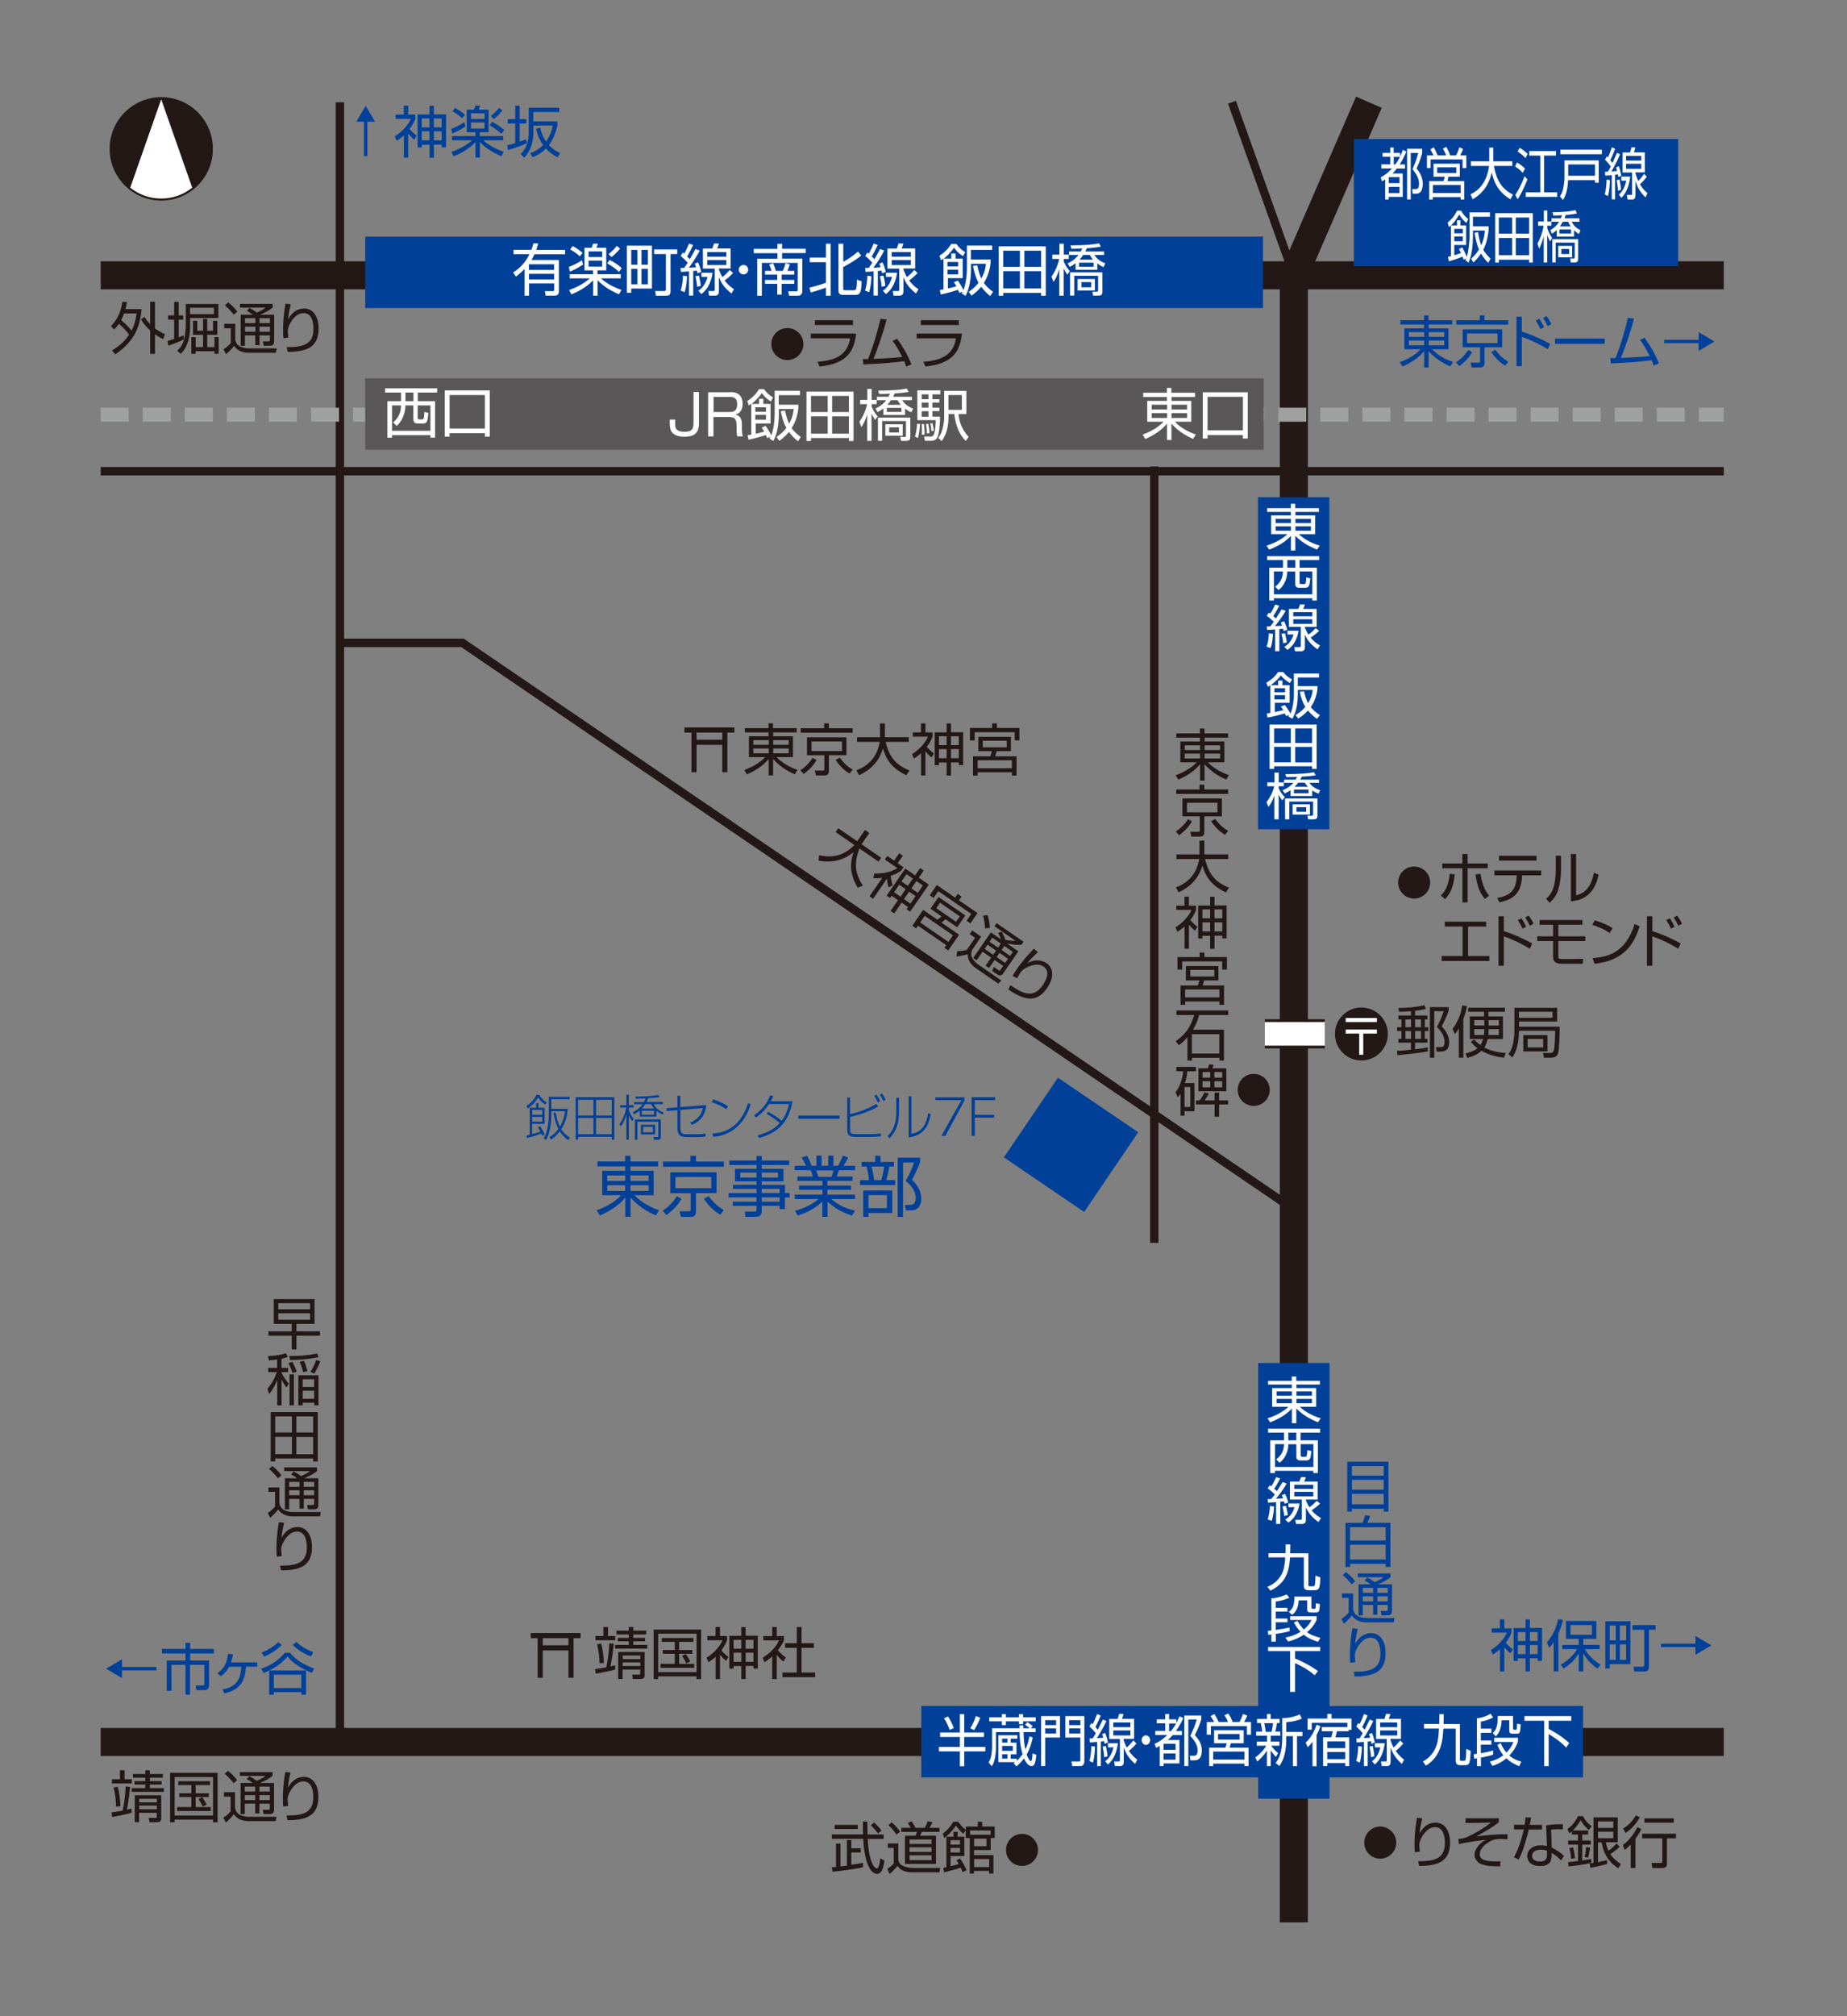<?xml version="1.0" encoding="UTF-8"?><svg id="_レイヤー_2" xmlns="http://www.w3.org/2000/svg" xmlns:xlink="http://www.w3.org/1999/xlink" viewBox="0 0 187.09 204.09"><rect x="0" y="0" width="187.09" height="204.09" fill="#808080" stroke="none"/><defs><style>.cls-1,.cls-2,.cls-3,.cls-4,.cls-5,.cls-6,.cls-7,.cls-8,.cls-9{fill:none;}.cls-2{stroke-width:.28px;}.cls-2,.cls-3,.cls-4,.cls-5,.cls-8{stroke:#231815;}.cls-3{stroke-width:.41px;}.cls-4{stroke-width:.85px;}.cls-5{stroke-width:.52px;}.cls-6{stroke:#9fa0a0;stroke-dasharray:2.84 1.42;stroke-width:1.42px;}.cls-7{stroke:#595757;}.cls-7,.cls-9{stroke-width:.43px;}.cls-10{clip-path:url(#clippath-1);}.cls-11{clip-path:url(#clippath-3);}.cls-12{clip-path:url(#clippath-4);}.cls-13{clip-path:url(#clippath-2);}.cls-14{clip-path:url(#clippath-7);}.cls-15{clip-path:url(#clippath-6);}.cls-16{clip-path:url(#clippath-5);}.cls-17{fill:#231815;}.cls-18{fill:#fff;}.cls-19{fill:#004098;}.cls-8{stroke-width:2.84px;}.cls-20{fill:#595757;}.cls-9{stroke:#004098;}.cls-21{clip-path:url(#clippath);}</style><clipPath id="clippath"><rect class="cls-1" x="3.53" y="3.68" width="177.75" height="197.59"/></clipPath><clipPath id="clippath-1"><rect class="cls-1" width="187.09" height="204.09"/></clipPath><clipPath id="clippath-2"><rect class="cls-1" width="187.09" height="204.09"/></clipPath><clipPath id="clippath-3"><rect class="cls-1" width="187.09" height="204.09"/></clipPath><clipPath id="clippath-4"><rect class="cls-1" width="187.09" height="204.09"/></clipPath><clipPath id="clippath-5"><rect class="cls-1" width="187.09" height="204.09"/></clipPath><clipPath id="clippath-6"><rect class="cls-1" width="187.09" height="204.09"/></clipPath><clipPath id="clippath-7"><rect class="cls-1" width="187.09" height="204.09"/></clipPath></defs><g id="_レイヤー_1-2"><g class="cls-21"><g class="cls-10"><path class="cls-17" d="M21.36,15.07c0,2.78-2.25,5.03-5.02,5.03s-5.03-2.25-5.03-5.03,2.25-5.03,5.03-5.03,5.02,2.25,5.02,5.03"/><path class="cls-3" d="M21.36,15.07c0,2.78-2.25,5.03-5.02,5.03s-5.03-2.25-5.03-5.03,2.25-5.03,5.03-5.03,5.02,2.25,5.02,5.03Z"/><path class="cls-18" d="M19.47,19l-3.14-8.95-3.14,8.95c.86.69,1.95,1.1,3.14,1.1s2.28-.41,3.14-1.1"/><rect class="cls-19" x="103.62" y="110.97" width="9.75" height="9.83" transform="translate(-48.33 140.54) rotate(-55.82)"/><polyline class="cls-4" points="130.8 122.25 46.85 65.08 34.1 65.08"/><line class="cls-8" x1="131.06" y1="27.87" x2="131.06" y2="194.6"/><line class="cls-4" x1="34.43" y1="10.35" x2="34.43" y2="175.69"/><line class="cls-4" x1="116.92" y1="125.81" x2="116.92" y2="47.23"/><line class="cls-4" x1="10.2" y1="47.7" x2="174.61" y2="47.7"/><line class="cls-8" x1="138.66" y1="10.35" x2="131.06" y2="27.87"/><line class="cls-8" x1="10.2" y1="27.87" x2="174.61" y2="27.87"/><line class="cls-4" x1="124.79" y1="10.35" x2="131.06" y2="27.87"/><line class="cls-8" x1="10.2" y1="176.34" x2="174.61" y2="176.34"/></g><path class="cls-17" d="M145.95,90.66c.22-.22.77-.76.9-2.2l.51.05c-.16,1.48-.56,2.06-.98,2.51l-.43-.36ZM148.66,86.45v.96h2.04v.48h-2.04v3.46h-.53v-3.46h-2.04v-.48h2.04v-.96h.53ZM149.96,88.46c.23,1.37.6,1.87.89,2.21l-.45.33c-.45-.57-.75-1.15-.94-2.48l.51-.07Z"/><path class="cls-17" d="M156.11,88.12v.49h-1.93c-.06,1.61-.65,2.4-2.3,2.73l-.23-.44c1.44-.24,1.96-.91,1.98-2.29h-2.26v-.49h4.74ZM155.64,86.63v.49h-3.8v-.49h3.8Z"/><path class="cls-17" d="M158.12,88.14c0,.62-.11,1.38-.3,1.98-.22.68-.64,1.07-.84,1.26l-.37-.38c.24-.23.62-.62.8-1.33.08-.32.18-1.02.18-1.45v-1.6h.53v1.53ZM159.64,90.64c1.04-.26,1.57-1.02,1.81-2.29l.48.19c-.48,2.45-2.17,2.64-2.81,2.7v-4.79h.53v4.19Z"/><path class="cls-17" d="M150.54,93.3v.49h-1.83v2.99h2.15v.5h-4.83v-.5h2.12v-2.99h-1.8v-.49h4.18Z"/><path class="cls-17" d="M152.33,92.76v1.5c1.02.31,2.09.81,2.87,1.24l-.24.54c-.81-.5-1.76-.96-2.63-1.25v2.97h-.54v-5.01h.54ZM154.22,94.01c-.06-.15-.19-.44-.47-.87l.36-.18c.07.1.31.45.48.86l-.38.19ZM154.96,93.71c-.11-.25-.24-.49-.46-.84l.35-.18c.23.31.39.6.49.81l-.37.21Z"/><path class="cls-17" d="M160.29,93.13v.48h-2.44v1.17h2.73v.48h-2.73v1.52c0,.22,0,.3.34.3h1.07c.26,0,.38,0,1.1-.02l-.04.5h-2.2c-.57,0-.8-.29-.8-.63v-1.67h-1.61v-.48h1.61v-1.17h-1.37v-.48h4.34Z"/><path class="cls-17" d="M163.03,94.45c-.46-.36-1.33-.72-1.74-.83l.25-.45c.1.03,1.03.29,1.81.79l-.32.49ZM161.32,96.99c1.6-.11,3.37-.6,4.26-3.45l.51.23c-.45,1.31-1.19,3.43-4.57,3.79l-.2-.56Z"/><path class="cls-17" d="M167.37,92.76v1.5c1.02.31,2.09.81,2.87,1.24l-.24.54c-.81-.5-1.76-.96-2.63-1.25v2.97h-.54v-5.01h.54ZM169.25,94.01c-.06-.15-.19-.44-.47-.87l.36-.18c.07.1.31.45.48.86l-.38.19ZM170,93.71c-.11-.25-.24-.49-.46-.84l.35-.18c.23.31.39.6.49.81l-.37.21Z"/><path class="cls-17" d="M86.72,33.77c-.2,1.74-.85,3.04-3.7,3.33l-.21-.47c1.66-.15,3.02-.57,3.3-2.38h-3.98v-.48h4.58ZM86.4,32.42v.48h-3.85v-.48h3.85Z"/><path class="cls-17" d="M90.86,34.29c.59.77,1.08,1.66,1.47,2.59l-.54.23c-.05-.16-.08-.27-.2-.55-.75.11-2.17.25-4.14.33l-.05-.54c.22,0,.35,0,.53,0,.64-1.58,1.07-3.3,1.26-4.08l.62.08c-.43,1.6-.98,3.12-1.33,3.98,1.75-.07,2.71-.17,2.91-.19-.28-.57-.59-1.13-.98-1.63l.45-.22Z"/><path class="cls-17" d="M97.44,33.77c-.2,1.74-.85,3.04-3.7,3.33l-.21-.47c1.66-.15,3.02-.57,3.3-2.38h-3.98v-.48h4.58ZM97.12,32.42v.48h-3.85v-.48h3.85Z"/><g class="cls-13"><rect class="cls-19" x="37.21" y="24.17" width="90.51" height="6.8"/><rect class="cls-9" x="37.21" y="24.17" width="90.51" height="6.8"/><rect class="cls-19" x="127.66" y="138.19" width="6.8" height="43.68"/><rect class="cls-9" x="127.66" y="138.19" width="6.8" height="43.68"/><rect class="cls-19" x="127.64" y="50.55" width="6.8" height="33.18"/><rect class="cls-9" x="127.64" y="50.55" width="6.8" height="33.18"/><line class="cls-6" x1="10.2" y1="41.98" x2="174.61" y2="41.98"/><rect class="cls-20" x="37.21" y="38.52" width="90.58" height="6.8"/><rect class="cls-7" x="37.21" y="38.52" width="90.58" height="6.8"/></g><path class="cls-17" d="M80.72,74.14h-2.4v.39h2v2.11h-1.66c.57.62,1.48,1.09,2.12,1.29l-.27.45c-.27-.11-1.36-.58-2.2-1.55v1.66h-.45v-1.66c-.51.65-1.36,1.2-2.2,1.56l-.27-.44c.83-.31,1.59-.74,2.12-1.31h-1.65v-2.11h1.99v-.39h-2.4v-.43h2.4v-.49h.45v.49h2.4v.43ZM76.31,74.92v.48h1.56v-.48h-1.56ZM76.31,75.77v.49h1.56v-.49h-1.56ZM79.89,74.92h-1.57v.48h1.57v-.48ZM79.89,75.77h-1.57v.49h1.57v-.49Z"/><path class="cls-17" d="M81.08,77.97c.44-.29.87-.68,1.23-1.25l.4.22c-.22.38-.53.83-1.3,1.41l-.33-.37ZM86.37,74.17h-5.26v-.45h2.37v-.49h.48v.49h2.41v.45ZM85.74,76.45h-1.78v1.57c0,.28-.08.48-.47.48h-.84l-.11-.49h.77c.17,0,.19-.01.19-.16v-1.4h-1.76v-1.81h4v1.81ZM85.29,75.06h-3.09v.97h3.09v-.97ZM85.06,76.7c.43.57.79.9,1.31,1.21l-.31.4c-.63-.38-1-.79-1.42-1.38l.42-.23Z"/><path class="cls-17" d="M89.13,73.24h.5v1.39h2.42v.47h-2.34c.35,1.49,1,2.32,2.42,2.9l-.32.48c-1.18-.56-2-1.35-2.37-2.72-.52,1.77-1.83,2.44-2.42,2.71l-.27-.49c.85-.33,2.05-1.03,2.36-2.88h-2.3v-.47h2.33v-1.39Z"/><path class="cls-17" d="M93.75,78.5h-.45v-2.26c-.33.31-.56.44-.73.55l-.19-.45c.74-.47,1.32-1.08,1.62-1.77h-1.54v-.43h.83v-.91h.45v.91h.72v.43c-.07.18-.18.51-.58,1.03.22.25.45.48.72.68l-.24.4c-.29-.23-.55-.53-.62-.62v2.46ZM96.33,73.23v.89h1.23v3.33h-.44v-.27h-.79v1.33h-.44v-1.32h-.78v.27h-.43v-3.33h1.21v-.89h.44ZM95.89,74.53h-.78v.9h.78v-.9ZM95.89,75.83h-.78v.92h.78v-.92ZM97.12,74.53h-.79v.9h.79v-.9ZM97.12,75.83h-.79v.92h.79v-.92Z"/><path class="cls-17" d="M103.26,74.95h-.48v-.83h-4.05v.83h-.48v-1.26h2.25v-.46h.48v.46h2.28v1.26ZM102.41,76.04h-1.45c-.05.17-.06.23-.16.52h2.17v1.95h-.47v-.33h-3.47v.33h-.47v-1.95h1.75c.06-.15.12-.34.16-.52h-1.37v-1.45h3.3v1.45ZM102.5,76.96h-3.47v.81h3.47v-.81ZM101.98,74.98h-2.43v.67h2.43v-.67Z"/><path class="cls-17" d="M62.33,169c-.64.19-1.69.38-1.99.43l-.06-.47c.43-.05.49-.06,1.14-.18.1-.47.26-1.45.3-2.44l.45.05c-.04.41-.12,1.25-.33,2.3.24-.05.35-.08.47-.11l.02.42ZM61.59,164.7v.91h.73v.43h-2.01v-.43h.81v-.91h.47ZM60.73,168.38c-.01-.66-.08-1.21-.25-1.94l.43-.06c.12.53.24,1.25.26,1.96l-.44.03ZM64.15,164.7v.37h1.31v.38h-1.31v.35h1.19v.35h-1.19v.36h1.42v.38h-3.26v-.38h1.38v-.36h-1.11v-.35h1.11v-.35h-1.25v-.38h1.25v-.37h.46ZM65.3,167.23v2.32c0,.32-.14.41-.45.41h-.74l-.08-.44h.7c.1,0,.12,0,.12-.11v-.4h-1.79v.95h-.44v-2.73h2.68ZM64.86,167.59h-1.79v.36h1.79v-.36ZM64.86,168.28h-1.79v.37h1.79v-.37Z"/><path class="cls-17" d="M66.67,169.97h-.46v-5.01h4.81v5.01h-.47v-.27h-3.89v.27ZM66.67,169.27h3.89v-3.89h-3.89v3.89ZM70.24,165.81v.39h-1.45v.83h1.34v.38h-1.34v1.02h1.53v.4h-3.41v-.4h1.44v-1.02h-1.22v-.38h1.22v-.83h-1.32v-.39h3.22ZM69.52,168.38c-.09-.19-.28-.53-.43-.76l.38-.19c.1.15.32.48.45.75l-.4.2Z"/><path class="cls-17" d="M72.94,169.97h-.45v-2.26c-.33.31-.56.44-.73.55l-.19-.45c.74-.47,1.32-1.08,1.62-1.77h-1.54v-.43h.83v-.91h.45v.91h.72v.42c-.07.18-.18.51-.58,1.03.21.25.45.48.72.67l-.24.4c-.29-.23-.55-.53-.62-.62v2.46ZM75.53,164.7v.88h1.23v3.33h-.44v-.27h-.79v1.33h-.44v-1.32h-.78v.27h-.43v-3.33h1.21v-.88h.44ZM75.09,166h-.78v.9h.78v-.9ZM75.09,167.3h-.78v.92h.78v-.92ZM76.32,166h-.79v.9h.79v-.9ZM76.32,167.3h-.79v.92h.79v-.92Z"/><path class="cls-17" d="M78.68,169.97h-.46v-2.3c-.36.33-.62.5-.78.6l-.19-.46c.94-.57,1.47-1.3,1.66-1.76h-1.59v-.43h.9v-.92h.46v.92h.73v.43c-.06.14-.2.49-.62,1,.3.35.5.52.82.74l-.26.41c-.3-.24-.36-.31-.67-.68v2.43ZM81.19,164.7v1.64h1.25v.47h-1.25v2.5h1.38v.47h-3.31v-.47h1.45v-2.5h-1.19v-.47h1.19v-1.64h.48Z"/><path class="cls-17" d="M120.99,109.63v2.86h-1v.45h-.41v-2.24c-.13.23-.19.29-.29.38l-.21-.53c.43-.49.71-1.41.77-2.11h-.69v-.44h1.98v.44h-.87c-.02.22-.05.58-.24,1.2h.97ZM120.57,110.04h-.58v2.02h.58v-2.02ZM121.15,111.8v-.41h.37c.23-.3.41-.64.49-.81l.44.12c-.06.11-.21.39-.43.69h1.01v-.79h.46v.79h.91v.41h-.91v1.25h-.46v-1.25h-1.88ZM122.35,108.14c.06-.15.07-.19.14-.4l.45.05c-.04.12-.08.22-.14.36h1.42v2.32h-2.83v-2.32h.96ZM122.59,108.52h-.78v.57h.78v-.57ZM122.59,109.45h-.78v.62h.78v-.62ZM123.8,108.52h-.79v.57h.79v-.57ZM123.8,109.45h-.79v.62h.79v-.62Z"/><path class="cls-17" d="M123.98,104.24v3.12h-.46v-.28h-2.78v.28h-.46v-2.35c-.4.45-.7.67-.88.79l-.31-.4c1.1-.78,1.54-1.5,1.87-2.65h-1.79v-.46h5.24v.46h-2.95c-.07.29-.22.82-.61,1.48h3.14ZM123.51,104.69h-2.78v1.96h2.78v-1.96Z"/><path class="cls-17" d="M124.28,98.15h-.48v-.83h-4.05v.83h-.48v-1.26h2.25v-.46h.48v.46h2.28v1.26ZM123.43,99.24h-1.45c-.05.17-.06.23-.16.52h2.17v1.95h-.47v-.33h-3.47v.33h-.47v-1.95h1.75c.06-.15.12-.34.16-.52h-1.37v-1.45h3.3v1.45ZM123.52,100.16h-3.47v.81h3.47v-.81ZM123,98.18h-2.43v.67h2.43v-.67Z"/><path class="cls-17" d="M120.44,96.04h-.45v-2.26c-.33.31-.56.44-.73.55l-.19-.45c.74-.47,1.32-1.08,1.62-1.77h-1.54v-.43h.83v-.91h.45v.91h.72v.43c-.07.18-.18.51-.58,1.03.21.25.45.48.72.68l-.24.4c-.29-.23-.55-.53-.62-.62v2.46ZM123.02,90.77v.89h1.23v3.33h-.44v-.27h-.79v1.33h-.44v-1.32h-.78v.27h-.43v-3.33h1.21v-.89h.44ZM122.58,92.06h-.78v.9h.78v-.9ZM122.58,93.37h-.78v.92h.78v-.92ZM123.81,92.06h-.79v.9h.79v-.9ZM123.81,93.37h-.79v.92h.79v-.92Z"/><path class="cls-17" d="M121.49,85.1h.5v1.39h2.42v.47h-2.34c.35,1.49,1,2.32,2.42,2.9l-.32.48c-1.18-.56-2-1.35-2.37-2.72-.52,1.77-1.83,2.44-2.42,2.71l-.27-.49c.85-.33,2.05-1.03,2.36-2.88h-2.3v-.47h2.33v-1.39Z"/><path class="cls-17" d="M119.11,84.17c.44-.3.87-.68,1.23-1.25l.4.22c-.22.38-.53.83-1.3,1.41l-.33-.37ZM124.4,80.37h-5.26v-.45h2.37v-.49h.48v.49h2.41v.45ZM123.77,82.64h-1.78v1.57c0,.28-.08.48-.47.48h-.84l-.11-.49h.77c.17,0,.19-.01.19-.16v-1.4h-1.76v-1.81h4v1.81ZM123.32,81.26h-3.09v.97h3.09v-.97ZM123.09,82.9c.43.57.79.9,1.31,1.21l-.31.4c-.63-.38-1-.79-1.42-1.38l.42-.23Z"/><path class="cls-17" d="M124.42,74.67h-2.4v.39h2v2.11h-1.66c.57.62,1.48,1.09,2.12,1.29l-.27.45c-.27-.11-1.36-.58-2.2-1.55v1.66h-.45v-1.66c-.51.65-1.36,1.2-2.2,1.56l-.27-.44c.83-.31,1.59-.74,2.12-1.31h-1.65v-2.11h1.99v-.39h-2.4v-.43h2.4v-.49h.45v.49h2.4v.43ZM120.01,75.45v.48h1.55v-.48h-1.55ZM120.01,76.29v.49h1.55v-.49h-1.55ZM123.59,75.45h-1.57v.48h1.57v-.48ZM123.59,76.29h-1.57v.49h1.57v-.49Z"/><path class="cls-17" d="M87.86,184.4c0,.62.01.97.02,1.31h1.63v.44h-1.61c.03.9.2,2.01.48,2.55.03.06.23.44.44.44.23,0,.31-.71.35-1.02l.42.22c-.08.64-.24.98-.28,1.04-.05.1-.21.31-.48.31-.4,0-.68-.44-.81-.69-.41-.75-.56-2.17-.58-2.86h-3.18v-.44h3.16c-.01-.51-.02-.87-.01-1.31h.45ZM85.78,186.27h.45v.83h.96v.43h-.96v1.24c.5-.08.83-.13,1.19-.2v.45c-.66.16-2.47.41-3.09.45l-.07-.45c.27-.02.32-.03.42-.03v-2.36h.45v2.31c.11-.01.57-.07.66-.08v-2.57ZM86.89,184.73v.42h-2.34v-.42h2.34ZM88.93,185.6c-.12-.18-.4-.53-.72-.83l.32-.28c.31.26.61.62.76.82l-.36.29Z"/><path class="cls-17" d="M90.99,186.6v1.7c.04.18.15.46.52.6.37.14.62.19.91.19h2.82l-.08.44h-2.74c-.45,0-1.14-.07-1.51-.65-.19.26-.54.61-.81.82l-.22-.52c.12-.08.4-.25.65-.53v-1.59h-.6v-.45h1.06ZM90.81,185.71c-.2-.31-.53-.69-.82-.95l.32-.29c.16.13.49.4.87.94l-.38.31ZM95.17,185.44h-1.8c-.03.08-.11.28-.18.39h1.62v2.85h-3.14v-2.85h1.08c.06-.14.1-.25.13-.39h-1.58v-.41h.95c-.08-.16-.2-.36-.3-.5l.39-.16c.2.26.33.56.39.66h.95c.15-.26.28-.6.3-.67l.47.11c-.09.23-.29.53-.31.56h1.03v.41ZM94.36,186.21h-2.23v.45h2.23v-.45ZM94.36,187h-2.23v.47h2.23v-.47ZM94.36,187.81h-2.23v.49h2.23v-.49Z"/><path class="cls-17" d="M97.83,184.9h1.21v-.49h.45v.49h1.27v1.16h-.41v1.22h-1.69v.51h1.97v1.87h-.44v-.27h-1.53v.27h-.43v-3.6h-.41v-.81l-.23.38c-.33-.25-.58-.57-.75-.83-.24.37-.7.91-1.2,1.27l-.14-.47c.39-.24.83-.76,1.08-1.19h.48c.35.49.49.59.77.82v-.32ZM97.24,188.13c.23.31.49.74.67,1.19l-.41.19c-.07-.2-.12-.31-.19-.45-.62.21-1.12.33-1.68.47l-.08-.44c.21-.04.23-.05.31-.07v-3.09h.72v-.5h.42v.5h.68v1.96h-1.39v1.03c.35-.09.56-.14.83-.23-.11-.18-.17-.27-.24-.37l.37-.18ZM97.24,186.28h-.96v.45h.96v-.45ZM97.24,187.06h-.96v.47h.96v-.47ZM98.27,185.73h2.07v-.43h-2.07v.43ZM99.93,186.12h-1.26v.77h1.26v-.77ZM100.2,188.19h-1.53v.81h1.53v-.81Z"/><path class="cls-17" d="M143.34,102.8h1.25v.4h-.27v.78h.36v.39h-.36v.79h.27v.39h-1.25v.67c.72-.08,1.05-.14,1.29-.19v.4c-.41.08-1.12.2-3.07.39l-.06-.44c.43-.02.89-.06,1.42-.12v-.71h-1.27v-.39h.31v-.79h-.44v-.39h.44v-.78h-.31v-.4h1.27v-.44c-.73.06-1.02.06-1.2.06l-.08-.38c1.15-.02,1.84-.09,2.63-.29l.17.38c-.22.06-.45.11-1.1.19v.48ZM142.93,103.2h-.57v.78h.57v-.78ZM142.93,104.37h-.57v.79h.57v-.79ZM143.94,103.2h-.6v.78h.6v-.78ZM143.94,104.37h-.6v.79h.6v-.79ZM146.73,102.31c-.19.62-.6,1.42-.69,1.59.57.62.75,1.1.75,1.59,0,.96-.62.96-.88.96h-.39l-.07-.45h.44c.18,0,.43,0,.43-.48,0-.55-.22-1.02-.77-1.56.34-.65.53-1.11.68-1.6h-.95v4.71h-.44v-5.12h1.9v.37Z"/><path class="cls-17" d="M148.22,107.07h-.45v-2.96c-.15.27-.28.43-.39.57l-.25-.53c.41-.54.85-1.33.98-2.37l.48.07c-.05.26-.12.7-.36,1.31v3.91ZM152.35,107.07c-.8-.09-1.59-.29-2.28-.7-.4.37-.91.58-1.44.72l-.18-.45c.2-.05.78-.18,1.21-.53-.35-.26-.55-.49-.68-.65l.35-.23c.12.14.3.32.63.56.05-.08.18-.26.27-.61h-1.35v-2.29h1.45v-.47h-1.61v-.41h3.72v.41h-1.67v.47h1.47v2.29h-1.55c-.09.4-.23.68-.34.85.66.36,1.41.52,2.17.56l-.18.5ZM150.35,103.27h-1.01v.54h1.01v-.54ZM149.34,104.18v.59h.98c.03-.22.03-.4.03-.59h-1.01ZM150.79,104.18c0,.32-.01.45-.02.59h1.05v-.59h-1.03ZM150.79,103.81h1.03v-.54h-1.03v.54Z"/><path class="cls-17" d="M157.99,103.94c0,1.18-.07,2.32-.15,2.62-.04.16-.14.51-.74.51h-.7l-.11-.48h.7c.14,0,.31.01.4-.27.11-.35.12-1.35.14-1.98h-3.66c-.03,1.77-.5,2.43-.69,2.7l-.38-.33c.23-.33.6-.9.6-2.52v-2.17h4.33v1.39h-3.86v.52h4.13ZM157.26,102.42h-3.4v.61h3.4v-.61ZM156.75,106.43h-2.45v-1.65h2.45v1.65ZM156.31,105.17h-1.57v.86h1.57v-.86Z"/><g class="cls-11"><rect class="cls-19" x="137.35" y="14.29" width="32.42" height="12.45"/><rect class="cls-9" x="137.35" y="14.29" width="32.42" height="12.45"/></g><path class="cls-18" d="M44.29,39.74h-1.97v.87h1.75v3.7h-.47v-.26h-3.89v.26h-.47v-3.7h1.38v-.87h-1.61v-.43h5.27v.43ZM40.63,41.04h-.92v2.57h3.89v-2.57h-1.29v1.27c0,.11.07.15.17.15h.28c.11,0,.22,0,.22-.76l.41.1c-.06.8-.11,1.07-.53,1.07h-.5c-.2,0-.49,0-.49-.43v-1.4h-.81v.1c0,.42-.15.88-.26,1.12-.18.42-.4.65-.62.86l-.35-.36c.35-.32.74-.74.79-1.61v-.11ZM41.88,39.74h-.81v.87h.81v-.87Z"/><path class="cls-18" d="M45.54,44.2h-.49v-4.68h4.56v4.68h-.49v-.35h-3.58v.35ZM45.54,43.38h3.58v-3.39h-3.58v3.39Z"/><path class="cls-18" d="M121.07,40.19h-2.4v.39h2v2.11h-1.66c.57.62,1.48,1.09,2.12,1.29l-.27.45c-.27-.11-1.36-.58-2.2-1.55v1.66h-.45v-1.66c-.51.65-1.36,1.2-2.2,1.56l-.27-.44c.83-.31,1.59-.74,2.12-1.31h-1.65v-2.11h1.99v-.39h-2.4v-.43h2.4v-.49h.45v.49h2.4v.43ZM116.66,40.97v.48h1.56v-.48h-1.56ZM116.66,41.82v.49h1.56v-.49h-1.56ZM120.24,40.97h-1.57v.48h1.57v-.48ZM120.24,41.82h-1.57v.49h1.57v-.49Z"/><path class="cls-18" d="M122.32,44.39h-.49v-4.68h4.56v4.68h-.49v-.35h-3.58v.35ZM122.32,43.56h3.58v-3.39h-3.58v3.39Z"/><path class="cls-18" d="M70.8,39.69v3.13c0,.74-.2,1.39-1.47,1.39-.26,0-.91-.03-1.23-.41-.26-.31-.26-.69-.26-1.33h.55c0,.61,0,.68.05.83.11.37.64.41.88.41.79,0,.93-.27.93-.97v-3.06h.54Z"/><path class="cls-18" d="M73.96,39.69c.33,0,1.26.01,1.26,1.18,0,.24-.01.91-.73,1.1.47.11.66.4.66,1v.43c0,.49.06.68.09.78h-.57c-.04-.22-.06-.48-.06-.71v-.45c0-.79-.44-.81-.82-.81h-1.52v1.97h-.54v-4.47h2.23ZM72.28,40.18v1.53h1.55c.36,0,.84-.01.84-.8,0-.59-.28-.73-.81-.73h-1.58Z"/><path class="cls-18" d="M78.43,39.56h2.6v.44h-2.15v.97h1.99v.35c-.04.36-.15,1.19-.68,2.02.31.44.69.72.93.9l-.29.43c-.23-.19-.55-.45-.91-.94-.4.48-.77.74-.98.9l-.28-.39c.3-.21.66-.48.99-.92-.27-.49-.43-1.02-.56-1.7l.43-.06c.15.69.27,1.03.41,1.33.39-.69.44-1.21.47-1.49h-1.51v.48c0,.93-.12,1.98-.56,2.77l-.4-.27c.03-.05.05-.08.1-.17l-.32.14c-.05-.12-.08-.18-.14-.31-.55.18-1.2.36-1.75.47l-.09-.45c.09-.01.28-.06.37-.07v-3.11c-.08.06-.11.08-.25.17l-.16-.45c.31-.2.83-.58,1.19-1.2h.52c.27.39.55.61.9.84l-.22.4c-.56-.35-.81-.7-.91-.86-.36.54-.85.96-1.04,1.11h.76v-.52h.43v.52h.73v1.98h-1.5v1.04c.17-.04.57-.13.86-.22-.1-.18-.18-.3-.26-.41l.4-.17c.28.39.49.77.57.97.24-.56.35-1.52.35-2.13v-2.37ZM77.59,41.23h-1.08v.45h1.08v-.45ZM77.59,42h-1.08v.48h1.08v-.48Z"/><path class="cls-18" d="M85.99,44.64v-.3h-3.84v.3h-.46v-5h4.77v5h-.46ZM83.84,40.08h-1.69v1.63h1.69v-1.63ZM83.84,42.15h-1.69v1.75h1.69v-1.75ZM85.99,40.08h-1.7v1.63h1.7v-1.63ZM85.99,43.9v-1.75h-1.7v1.75h1.7Z"/><path class="cls-18" d="M88.64,42.5c-.24-.37-.27-.43-.36-.66v2.79h-.44v-2.67c-.22.71-.45,1.07-.59,1.28l-.2-.54c.27-.38.63-1.04.78-1.79h-.7v-.43h.72v-1.11h.44v1.11h.51v.43h-.51v.24c.08.2.24.57.61,1l-.25.35ZM88.67,41.36c.22-.1.72-.33,1.1-.85h-.95v-.35h1.18c.1-.18.13-.26.16-.31-.69.03-.9.03-1.11.03l-.09-.34c1.66,0,2.42-.11,2.89-.21l.19.34c-.43.08-1.16.14-1.42.16-.09.22-.13.29-.15.33h1.9v.35h-.99c.28.4.49.58,1.11.86l-.18.37c-.25-.11-.43-.22-.63-.37v.64h-2.2v-.66c-.28.21-.45.29-.59.37l-.21-.36ZM92.21,44.24c0,.36-.22.39-.48.39h-.46l-.08-.4h.37c.19.01.21-.02.21-.23v-1.38h-2.41v2h-.43v-2.35h3.28v1.96ZM91.44,44.11h-1.76v-1.16h1.76v1.16ZM91.31,41.29h-1.48v.41h1.48v-.41ZM90.25,40.51c-.12.19-.22.31-.37.47h1.36c-.16-.2-.25-.34-.32-.47h-.67ZM91.06,43.26h-.99v.52h.99v-.52Z"/><path class="cls-18" d="M92.68,44.19c.16-.47.2-1.06.21-1.28h.3c-.01.24-.06.96-.21,1.43l-.3-.15ZM95.26,39.92h-.81v.49h.7v.34h-.7v.52h.7v.35h-.7v.56h.77c0,.98-.13,1.81-.27,2.09-.05.1-.18.35-.62.35h-.64l-.08-.43h.65c.22,0,.48.02.53-1.66h-1.87v-3.01h2.33v.37ZM93.36,44c.01-.13.02-.24.02-.49,0-.31-.02-.44-.03-.58h.25c.05.54.05.6.06,1.05l-.31.03ZM94.05,39.92h-.69v.49h.69v-.49ZM94.05,40.75h-.69v.52h.69v-.52ZM94.05,41.63h-.69v.56h.69v-.56ZM93.89,43.89c0-.43-.07-.83-.09-.96l.23-.03c.06.32.11.61.12.94l-.27.06ZM94.35,43.65c0-.12-.03-.43-.13-.78l.22-.04c.06.19.12.45.15.77l-.24.05ZM97.89,39.55v2.37h-.8c.09.96.47,1.7,1.03,2.3l-.3.42c-.95-.99-1.1-2.24-1.15-2.72h-.59v.25c0,1-.21,1.83-.69,2.48l-.35-.33c.12-.17.29-.4.4-.78.2-.72.2-1.11.2-1.38v-2.59h2.25ZM97.43,39.99h-1.36v1.5h1.36v-1.5Z"/><path class="cls-19" d="M37.99,12.32h-.78v3.49h-.34v-3.49h-.78l.95-1.61.95,1.61Z"/><path class="cls-19" d="M41.36,15.96h-.45v-2.26c-.33.31-.56.44-.73.55l-.19-.45c.74-.47,1.32-1.08,1.62-1.77h-1.54v-.43h.83v-.91h.45v.91h.72v.43c-.07.18-.18.51-.58,1.03.22.25.45.48.72.68l-.24.4c-.29-.23-.55-.53-.62-.62v2.46ZM43.95,10.69v.89h1.23v3.33h-.44v-.27h-.79v1.33h-.44v-1.32h-.78v.27h-.43v-3.33h1.21v-.89h.44ZM43.5,11.99h-.78v.9h.78v-.9ZM43.5,13.29h-.78v.92h.78v-.92ZM44.74,11.99h-.79v.9h.79v-.9ZM44.74,13.29h-.79v.92h.79v-.92Z"/><path class="cls-19" d="M45.71,13.04c.21-.08.83-.32,1.33-.68l.11.44c-.57.39-1.05.6-1.35.72l-.1-.48ZM48.61,13.78h2.36v.42h-2.02c.15.14.84.75,2.08,1.17l-.25.44c-1.03-.43-1.74-.96-2.17-1.43v1.57h-.45v-1.55c-.39.41-1.14,1-2.21,1.42l-.22-.45c1-.32,1.75-.86,2.09-1.17h-2.04v-.42h2.37v-.39h-.87v-2.29h.73c.05-.09.05-.12.14-.41h.49c-.03.11-.07.22-.15.41h1v2.29h-.89v.39ZM46.82,11.97c-.29-.27-.69-.54-.98-.7l.25-.34c.43.22.77.48,1,.69l-.27.35ZM49.08,11.47h-1.37v.57h1.37v-.57ZM49.08,12.4h-1.37v.61h1.37v-.61ZM50.77,13.54c-.46-.45-.98-.74-1.17-.85l.24-.36c.38.19.85.48,1.23.83l-.29.39ZM49.73,11.74c.33-.26.57-.5.83-.83l.33.28c-.2.27-.6.65-.87.86l-.3-.31Z"/><path class="cls-19" d="M53.37,14.49c-.65.32-1.44.56-1.91.69l-.08-.48c.17-.04.33-.07.81-.21v-1.99h-.76v-.44h.76v-1.37h.45v1.37h.67v.44h-.67v1.84c.4-.14.52-.19.66-.24l.07.39ZM53.73,15.5c.28-.11.79-.31,1.29-.82-.51-.68-.65-1.35-.72-1.65l.42-.11c.07.36.21.86.6,1.41.43-.62.59-1.21.67-1.62h-1.96v.69c0,.94-.27,1.87-.92,2.55l-.38-.35c.27-.27.83-.82.83-2.23v-2.47h3.09v.44h-2.63v.95h2.44v.4c-.22,1-.53,1.56-.86,2,.47.49.93.71,1.14.81l-.26.42c-.46-.24-.83-.5-1.18-.88-.54.54-1.08.77-1.36.88l-.23-.41Z"/><path class="cls-19" d="M147.12,32.85h-2.4v.39h2v2.11h-1.66c.57.62,1.48,1.09,2.12,1.29l-.27.45c-.27-.11-1.36-.58-2.2-1.55v1.66h-.45v-1.66c-.51.65-1.36,1.2-2.2,1.56l-.27-.44c.83-.31,1.59-.74,2.12-1.31h-1.65v-2.11h1.99v-.39h-2.4v-.43h2.4v-.49h.45v.49h2.4v.43ZM142.71,33.62v.48h1.55v-.48h-1.55ZM142.71,34.47v.49h1.55v-.49h-1.55ZM146.29,33.62h-1.57v.48h1.57v-.48ZM146.29,34.47h-1.57v.49h1.57v-.49Z"/><path class="cls-19" d="M147.49,36.68c.44-.3.87-.68,1.23-1.25l.4.22c-.22.38-.53.83-1.3,1.41l-.33-.37ZM152.78,32.87h-5.26v-.45h2.37v-.49h.48v.49h2.41v.45ZM152.15,35.15h-1.78v1.57c0,.28-.08.48-.46.48h-.84l-.11-.49h.77c.16,0,.19-.01.19-.16v-1.4h-1.76v-1.81h4v1.81ZM151.69,33.76h-3.09v.97h3.09v-.97ZM151.47,35.41c.43.57.79.9,1.31,1.21l-.31.4c-.63-.38-1-.79-1.42-1.38l.41-.23Z"/><path class="cls-19" d="M154.15,32.07v1.5c1.02.31,2.09.81,2.87,1.24l-.24.54c-.81-.5-1.76-.96-2.63-1.25v2.97h-.54v-5.01h.54ZM156.03,33.32c-.06-.15-.19-.44-.47-.87l.36-.18c.07.1.31.45.48.86l-.38.19ZM156.78,33.02c-.11-.25-.24-.49-.47-.84l.35-.18c.23.31.39.6.49.81l-.37.21Z"/><path class="cls-19" d="M162.55,34.27v.54h-5.04v-.54h5.04Z"/><path class="cls-19" d="M166.57,34.19c.59.77,1.08,1.66,1.47,2.59l-.54.23c-.05-.16-.08-.27-.2-.55-.75.11-2.17.25-4.14.33l-.05-.54c.22,0,.35,0,.53,0,.64-1.58,1.07-3.3,1.26-4.08l.62.08c-.43,1.59-.98,3.12-1.33,3.98,1.75-.07,2.71-.16,2.91-.19-.28-.57-.59-1.13-.98-1.63l.45-.22Z"/><path class="cls-19" d="M172.06,35.52v-.78h-3.49v-.34h3.49v-.78l1.61.95-1.61.95Z"/><path class="cls-19" d="M152.39,169.2h-.45v-2.26c-.33.31-.56.44-.73.55l-.19-.45c.74-.47,1.32-1.08,1.62-1.77h-1.54v-.43h.83v-.91h.45v.91h.72v.42c-.07.18-.18.51-.58,1.03.21.25.45.48.72.67l-.24.4c-.29-.23-.55-.53-.62-.62v2.46ZM154.97,163.92v.88h1.23v3.33h-.44v-.27h-.79v1.33h-.44v-1.32h-.78v.27h-.43v-3.33h1.21v-.88h.44ZM154.53,165.22h-.78v.9h.78v-.9ZM154.53,166.53h-.78v.92h.78v-.92ZM155.76,165.22h-.79v.9h.79v-.9ZM155.76,166.53h-.79v.92h.79v-.92Z"/><path class="cls-19" d="M157.85,169.19h-.47v-2.96c-.19.3-.32.44-.45.57l-.24-.53c.58-.65.99-1.58,1.14-2.37l.48.08c-.04.22-.14.68-.46,1.4v3.81ZM158.09,168.5c1.07-.55,1.57-1.41,1.66-1.56h-1.5v-.43h1.67v-.61h-1.3v-1.81h3.08v1.81h-1.32v.61h1.65v.43h-1.49c.27.5.8,1.11,1.58,1.57l-.3.4c-.52-.36-1-.78-1.44-1.56v1.84h-.46v-1.81c-.27.45-.74,1.04-1.55,1.52l-.27-.4ZM161.25,164.51h-2.17v.98h2.17v-.98Z"/><path class="cls-19" d="M165.15,164.12v4.34h-2.1v.43h-.44v-4.77h2.54ZM163.67,164.55h-.62v1.5h.62v-1.5ZM163.67,166.46h-.62v1.57h.62v-1.57ZM164.72,164.55h-.64v1.5h.64v-1.5ZM164.72,166.46h-.64v1.57h.64v-1.57ZM167.02,168.75c0,.28-.09.45-.45.45h-1.03l-.08-.48h.91c.14,0,.18-.05.18-.15v-3.59h-1.19v-.47h2.34v.47h-.67v3.77Z"/><path class="cls-19" d="M171.74,167.51v-.78h-3.49v-.34h3.49v-.78l1.61.95-1.61.95Z"/><path class="cls-18" d="M54.52,24.66c-.07.25-.12.42-.2.64h2.92v.44h-3.1c-.13.28-.24.47-.31.58h2.78v3.16c0,.11,0,.45-.42.45h-.91l-.09-.46h.83c.12,0,.12-.08.12-.15v-.63h-2.55v1.24h-.46v-2.7c-.35.38-.68.62-.87.77l-.29-.41c.7-.44,1.27-1.04,1.66-1.86h-1.62v-.44h1.82c.12-.35.16-.49.21-.66l.5.02ZM56.13,26.75h-2.55v.57h2.55v-.57ZM56.13,27.72h-2.55v.57h2.55v-.57Z"/><path class="cls-18" d="M57.62,27.02c.21-.08.83-.32,1.33-.68l.11.44c-.57.39-1.05.6-1.34.72l-.1-.48ZM60.52,27.76h2.36v.42h-2.01c.15.14.84.75,2.08,1.17l-.25.44c-1.03-.43-1.74-.96-2.17-1.43v1.57h-.45v-1.55c-.39.41-1.14,1-2.21,1.42l-.22-.45c1-.32,1.75-.86,2.09-1.17h-2.04v-.42h2.37v-.39h-.87v-2.29h.73c.04-.09.05-.12.14-.41h.49c-.03.11-.07.22-.15.41h1v2.29h-.89v.39ZM58.74,25.95c-.29-.27-.69-.54-.98-.7l.25-.34c.43.22.77.48,1,.69l-.27.35ZM60.99,25.45h-1.37v.57h1.37v-.57ZM60.99,26.38h-1.37v.61h1.37v-.61ZM62.69,27.52c-.46-.45-.98-.74-1.18-.85l.24-.36c.38.19.85.48,1.23.83l-.29.39ZM61.65,25.72c.33-.26.57-.5.83-.83l.33.28c-.21.27-.6.65-.87.86l-.3-.31Z"/><path class="cls-18" d="M66.04,24.87v4.34h-2.1v.43h-.44v-4.77h2.54ZM64.56,25.3h-.62v1.5h.62v-1.5ZM64.56,27.21h-.62v1.57h.62v-1.57ZM65.62,25.3h-.64v1.5h.64v-1.5ZM65.62,27.21h-.64v1.57h.64v-1.57ZM67.92,29.49c0,.28-.09.45-.45.45h-1.03l-.08-.48h.91c.14,0,.18-.05.18-.15v-3.59h-1.19v-.47h2.34v.47h-.68v3.77Z"/><path class="cls-18" d="M68.94,29.41c.17-.42.22-1.03.24-1.5l.41.05c0,.24-.04,1-.24,1.62l-.41-.17ZM70.88,25.36c-.4.79-.93,1.52-1.1,1.74.11,0,.63-.04.73-.05-.05-.17-.1-.28-.13-.36l.33-.13c.12.26.26.65.32.97l-.38.13c-.03-.17-.04-.19-.06-.26l-.37.03v2.49h-.43v-2.45c-.33.03-.56.04-.82.05l-.03-.4c.16,0,.23,0,.36,0,.2-.27.28-.41.36-.53-.1-.11-.42-.44-.72-.68l.22-.35c.09.07.1.09.14.12.14-.22.36-.68.5-1.03l.41.15c-.16.36-.45.92-.61,1.16.17.15.23.23.27.28.28-.48.43-.76.58-1.03l.4.15ZM70.61,29.03c0-.15-.02-.43-.17-1.07l.36-.06c.11.49.16.7.18,1.05l-.38.08ZM70.73,29.44c.34-.24.72-.59.94-1.41h-.62v-.42h1.13c-.12.83-.45,1.65-1.13,2.16l-.31-.33ZM74.26,27.64c-.39.41-.78.7-.86.75.41.54.76.76.95.89l-.26.43c-.77-.62-1.03-1.08-1.27-1.65v1.42c0,.23-.06.45-.41.45h-.59l-.08-.47h.48c.17.02.18-.06.18-.14v-2.13h-1.2v-2.03h.95c.09-.22.15-.44.18-.52l.49.02c-.05.17-.12.36-.18.49h1.37v2.03h-1.19v.09c.08.22.16.46.36.78.34-.28.4-.34.74-.72l.33.3ZM73.57,25.52h-1.93v.47h1.93v-.47ZM73.57,26.32h-1.93v.51h1.93v-.51Z"/><path class="cls-18" d="M75.79,27.3c0,.27-.22.48-.48.48s-.48-.22-.48-.48.22-.48.48-.48.48.21.48.48Z"/><path class="cls-18" d="M79.22,24.67v.51h2.39v.44h-2.39v.56h2.05v3.28c0,.39-.27.48-.45.48h-.89l-.09-.45h.82c.07,0,.14-.02.14-.13v-2.75h-3.63v3.33h-.47v-3.75h2.05v-.56h-2.4v-.44h2.4v-.51h.47ZM78.15,27.42c-.07-.27-.15-.45-.24-.64l.4-.13c.13.28.21.51.28.77h.71c.12-.27.22-.57.26-.77l.44.1c-.06.23-.15.48-.24.67h.7v.38h-1.28v.54h1.28v.39h-1.28v1.09h-.45v-1.09h-1.24v-.39h1.24v-.54h-1.24v-.38h.65Z"/><path class="cls-18" d="M81.99,29.12c.6-.14,1.4-.39,1.67-.49v-2.09h-1.64v-.46h1.64v-1.41h.48v5.27h-.48v-.82c-.12.05-.91.32-1.53.49l-.14-.48ZM85.42,24.67v1.83c.17-.09.86-.47,1.49-1.04l.32.41c-.61.51-1.45.98-1.82,1.16v2.18c0,.13.04.17.2.17h.87c.21,0,.32,0,.32-1.07l.48.17c-.05.97-.07,1.37-.62,1.37h-1.25c-.12,0-.48,0-.48-.41v-4.77h.48Z"/><path class="cls-18" d="M87.62,29.41c.16-.42.22-1.03.24-1.5l.41.05c0,.24-.04,1-.24,1.62l-.41-.17ZM89.57,25.36c-.4.79-.93,1.52-1.1,1.74.11,0,.63-.04.73-.05-.05-.17-.1-.28-.13-.36l.33-.13c.12.26.26.65.32.97l-.37.13c-.03-.17-.04-.19-.06-.26l-.37.03v2.49h-.43v-2.45c-.33.03-.56.04-.82.05l-.03-.4c.16,0,.23,0,.36,0,.2-.27.28-.41.36-.53-.1-.11-.41-.44-.72-.68l.22-.35c.09.07.1.09.14.12.14-.22.36-.68.5-1.03l.41.15c-.17.36-.45.92-.61,1.16.17.15.23.23.27.28.28-.48.43-.76.58-1.03l.4.15ZM89.3,29.03c0-.15-.02-.43-.17-1.07l.36-.06c.11.49.16.7.18,1.05l-.38.08ZM89.42,29.44c.34-.24.72-.59.94-1.41h-.62v-.42h1.13c-.12.83-.45,1.65-1.13,2.16l-.31-.33ZM92.95,27.64c-.39.41-.78.7-.86.75.41.54.76.76.95.89l-.26.43c-.77-.62-1.03-1.08-1.27-1.65v1.42c0,.23-.06.45-.41.45h-.59l-.08-.47h.48c.17.02.18-.06.18-.14v-2.13h-1.2v-2.03h.95c.09-.22.15-.44.18-.52l.49.02c-.05.17-.12.36-.18.49h1.37v2.03h-1.19v.09c.08.22.17.46.36.78.34-.28.4-.34.74-.72l.33.3ZM92.26,25.52h-1.93v.47h1.93v-.47ZM92.26,26.32h-1.93v.51h1.93v-.51Z"/><path class="cls-18" d="M97.9,24.86h2.6v.44h-2.15v.97h1.99v.35c-.04.36-.15,1.19-.68,2.02.31.44.69.72.93.9l-.29.43c-.23-.19-.55-.45-.91-.94-.4.48-.77.74-.98.9l-.28-.39c.3-.21.66-.48.99-.92-.27-.49-.43-1.02-.56-1.7l.43-.06c.15.69.27,1.03.41,1.33.39-.69.44-1.21.47-1.49h-1.51v.48c0,.93-.12,1.98-.56,2.77l-.4-.27c.03-.05.05-.08.1-.17l-.32.14c-.05-.12-.08-.18-.14-.31-.55.18-1.2.36-1.75.47l-.09-.45c.09-.01.28-.06.37-.07v-3.11c-.08.06-.11.08-.25.16l-.16-.45c.31-.2.83-.58,1.19-1.2h.52c.27.39.55.61.9.84l-.22.4c-.56-.35-.81-.7-.91-.86-.36.54-.85.96-1.04,1.11h.76v-.52h.43v.52h.73v1.98h-1.5v1.04c.17-.04.57-.13.86-.22-.1-.18-.18-.3-.26-.41l.4-.17c.28.39.49.77.57.97.24-.56.35-1.52.35-2.13v-2.37ZM97.05,26.52h-1.08v.45h1.08v-.45ZM97.05,27.3h-1.08v.48h1.08v-.48Z"/><path class="cls-18" d="M105.46,29.94v-.29h-3.84v.29h-.46v-5h4.77v5h-.46ZM103.31,25.38h-1.69v1.63h1.69v-1.63ZM103.31,27.45h-1.69v1.75h1.69v-1.75ZM105.46,25.38h-1.7v1.63h1.7v-1.63ZM105.46,29.2v-1.75h-1.7v1.75h1.7Z"/><path class="cls-18" d="M108.1,27.8c-.24-.38-.27-.43-.36-.66v2.79h-.44v-2.67c-.22.72-.45,1.07-.59,1.28l-.2-.54c.27-.38.63-1.04.78-1.79h-.7v-.43h.72v-1.11h.44v1.11h.51v.43h-.51v.24c.08.2.24.57.61,1l-.25.35ZM108.14,26.66c.22-.1.71-.33,1.1-.85h-.95v-.35h1.18c.1-.18.13-.26.16-.31-.69.03-.9.03-1.11.03l-.09-.34c1.66,0,2.42-.11,2.89-.21l.19.34c-.43.08-1.16.14-1.42.16-.09.22-.13.29-.15.33h1.9v.35h-.99c.28.4.49.58,1.11.86l-.18.37c-.26-.11-.43-.22-.63-.37v.64h-2.2v-.66c-.28.21-.45.29-.59.37l-.21-.36ZM111.67,29.54c0,.36-.22.39-.48.39h-.46l-.08-.4h.37c.19.01.21-.02.21-.23v-1.38h-2.41v2h-.43v-2.35h3.28v1.96ZM110.91,29.41h-1.76v-1.16h1.76v1.16ZM110.78,26.59h-1.48v.41h1.48v-.41ZM109.72,25.81c-.12.19-.22.31-.37.47h1.36c-.17-.2-.25-.34-.32-.47h-.67ZM110.53,28.56h-.99v.52h.99v-.52Z"/><path class="cls-18" d="M142.45,15.36c-.16.38-.36.81-.67,1.29h.54v.41h-.83c-.08.11-.2.27-.44.5h1.04v2.37h-1.43v.27h-.35v-2.04c-.1.07-.19.12-.32.19l-.14-.4c.24-.12.67-.36,1.15-.9h-1.08v-.41h.9v-.77h-.77v-.4h.77v-.54h.35v.54h.65v.36c.16-.32.23-.51.29-.67l.33.18ZM141.76,17.93h-1.09v.61h1.09v-.61ZM141.76,18.92h-1.09v.63h1.09v-.63ZM141.34,16.65c.13-.18.29-.42.47-.77h-.63v.77h.16ZM144.06,15.49c-.06.23-.16.65-.57,1.57.54.64.63,1.15.63,1.55,0,1-.52,1-.71,1h-.32l-.04-.47h.32c.15,0,.37.01.37-.53,0-.41-.12-.81-.66-1.48.29-.69.4-.98.58-1.65h-.76v4.71h-.37v-5.13h1.53v.41Z"/><path class="cls-18" d="M146.49,15.73c-.06-.16-.18-.43-.33-.68l.34-.19c.11.2.25.44.39.87h.61c.09-.17.18-.37.32-.82l.38.17c-.04.14-.09.27-.29.65h.62v1.28h-.38v-.87h-3.24v.87h-.37v-1.28h.66c-.03-.06-.15-.33-.31-.61l.34-.2c.07.12.23.39.39.81h.84ZM147.88,17.89h-1.15c-.03.11-.07.29-.11.44h1.7v1.87h-.37v-.25h-2.82v.25h-.36v-1.87h1.45c.04-.1.07-.19.12-.44h-1.13v-1.32h2.66v1.32ZM147.96,18.73h-2.82v.81h2.82v-.81ZM147.52,16.94h-1.94v.57h1.94v-.57Z"/><path class="cls-18" d="M150.86,14.94h.4v1.39h1.93v.47h-1.87c.28,1.49.8,2.32,1.93,2.9l-.25.48c-.94-.56-1.6-1.35-1.89-2.72-.41,1.77-1.46,2.44-1.94,2.71l-.22-.49c.68-.33,1.64-1.03,1.88-2.88h-1.84v-.47h1.86v-1.39Z"/><path class="cls-18" d="M154.24,17.5c-.18-.21-.34-.37-.77-.65l.19-.4c.26.14.56.36.82.62l-.24.42ZM153.49,19.74c.33-.49.74-1.33.94-1.9l.29.32c-.19.53-.62,1.45-.99,2.01l-.24-.44ZM154.52,16c-.31-.35-.65-.57-.8-.66l.21-.37c.29.15.62.42.82.61l-.23.43ZM157.62,15.75h-1.21v3.72h1.32v.46h-3.18v-.46h1.47v-3.72h-1.12v-.46h2.71v.46Z"/><path class="cls-18" d="M161.94,16.22v2.28h-.38v-.27h-2.72c-.06,1.19-.32,1.71-.52,2.01l-.31-.36c.17-.27.28-.5.35-.87.05-.29.11-.73.11-.96v-1.82h3.46ZM162.26,15.61h-4.2v-.46h4.2v.46ZM161.56,16.65h-2.71v1.14h2.71v-1.14Z"/><path class="cls-18" d="M162.55,19.68c.13-.42.17-1.03.19-1.5l.33.05c0,.24-.03,1-.19,1.62l-.33-.17ZM164.1,15.62c-.32.79-.74,1.52-.88,1.74.09,0,.5-.04.58-.05-.04-.17-.08-.28-.1-.36l.27-.13c.1.26.2.65.26.97l-.3.13c-.03-.17-.03-.19-.04-.26l-.29.03v2.49h-.34v-2.45c-.26.03-.45.04-.66.05l-.02-.4c.13,0,.18,0,.29,0,.16-.27.23-.41.29-.53-.08-.11-.33-.44-.58-.68l.18-.35c.07.07.08.09.11.12.11-.22.29-.68.4-1.03l.33.15c-.13.36-.36.92-.49,1.16.13.15.19.23.22.28.23-.48.34-.76.46-1.03l.32.15ZM163.89,19.3c0-.15-.02-.43-.13-1.07l.29-.06c.09.49.13.7.15,1.05l-.3.08ZM163.98,19.7c.27-.24.58-.59.75-1.41h-.5v-.42h.9c-.09.83-.36,1.65-.9,2.16l-.25-.33ZM166.8,17.91c-.31.41-.63.7-.68.75.33.54.61.76.76.89l-.21.43c-.61-.62-.82-1.08-1.01-1.65v1.42c0,.23-.05.45-.33.45h-.47l-.07-.47h.39c.14.02.14-.06.14-.14v-2.13h-.96v-2.03h.76c.07-.22.12-.44.14-.52l.39.02c-.04.17-.1.36-.14.49h1.1v2.03h-.95v.09c.06.22.13.46.29.78.27-.28.32-.34.59-.72l.27.3ZM166.25,15.78h-1.54v.47h1.54v-.47ZM166.25,16.58h-1.54v.51h1.54v-.51Z"/><path class="cls-18" d="M148.84,21.5h2.08v.44h-1.72v.97h1.59v.35c-.04.36-.12,1.19-.54,2.02.24.44.55.72.74.9l-.24.43c-.19-.19-.44-.45-.73-.94-.32.48-.61.74-.78.9l-.22-.39c.24-.21.53-.48.79-.92-.21-.49-.34-1.02-.44-1.7l.34-.06c.12.69.21,1.03.33,1.33.31-.69.35-1.21.37-1.49h-1.21v.48c0,.93-.09,1.98-.45,2.77l-.32-.27c.02-.05.04-.08.08-.17l-.25.14c-.04-.12-.06-.18-.11-.31-.44.18-.96.36-1.4.47l-.07-.45c.07-.01.23-.06.29-.07v-3.11c-.06.06-.09.08-.2.16l-.13-.45c.25-.2.66-.58.95-1.2h.41c.21.39.44.61.72.84l-.18.4c-.44-.35-.64-.7-.73-.86-.29.54-.67.96-.83,1.11h.61v-.52h.34v.52h.58v1.98h-1.2v1.04c.14-.04.46-.13.68-.22-.08-.18-.15-.3-.2-.41l.32-.17c.23.39.39.77.46.97.19-.56.28-1.52.28-2.13v-2.37ZM148.17,23.17h-.86v.45h.86v-.45ZM148.17,23.94h-.86v.48h.86v-.48Z"/><path class="cls-18" d="M154.89,26.58v-.29h-3.07v.29h-.37v-5h3.81v5h-.37ZM153.17,22.02h-1.35v1.63h1.35v-1.63ZM153.17,24.09h-1.35v1.75h1.35v-1.75ZM154.89,22.02h-1.35v1.63h1.35v-1.63ZM154.89,25.84v-1.75h-1.35v1.75h1.35Z"/><path class="cls-18" d="M157.01,24.44c-.2-.38-.21-.43-.29-.66v2.79h-.35v-2.67c-.18.72-.36,1.07-.47,1.28l-.16-.54c.22-.38.5-1.04.62-1.79h-.56v-.43h.58v-1.11h.35v1.11h.41v.43h-.41v.24c.06.2.2.57.49,1l-.2.35ZM157.04,23.3c.17-.1.57-.33.88-.85h-.76v-.35h.94c.08-.18.1-.26.13-.31-.55.03-.72.03-.89.03l-.07-.34c1.32,0,1.93-.11,2.31-.21l.15.34c-.34.08-.93.14-1.14.16-.07.22-.1.29-.12.33h1.52v.35h-.79c.22.4.39.58.89.86l-.15.37c-.2-.11-.34-.22-.5-.37v.64h-1.76v-.66c-.22.21-.36.29-.47.37l-.17-.36ZM159.86,26.18c0,.36-.18.39-.38.39h-.37l-.06-.4h.29c.15.01.17-.02.17-.23v-1.38h-1.93v2h-.34v-2.35h2.62v1.96ZM159.25,26.05h-1.41v-1.16h1.41v1.16ZM159.14,23.23h-1.18v.41h1.18v-.41ZM158.3,22.45c-.1.19-.18.31-.29.47h1.09c-.13-.2-.2-.34-.26-.47h-.54ZM158.95,25.2h-.79v.52h.79v-.52Z"/><path class="cls-18" d="M128.4,153.8c.16-.38.22-.92.24-1.35l.41.05c0,.22-.04.9-.24,1.45l-.41-.15ZM130.34,150.16c-.4.71-.93,1.37-1.1,1.56.11,0,.63-.04.73-.04-.05-.15-.1-.25-.13-.33l.33-.12c.12.23.26.58.32.87l-.37.12c-.03-.15-.04-.17-.06-.23l-.37.03v2.24h-.43v-2.2c-.33.03-.56.04-.82.05l-.03-.36c.16,0,.23,0,.36,0,.2-.24.28-.37.36-.47-.1-.1-.41-.39-.72-.61l.22-.32c.09.07.1.08.14.11.14-.19.36-.61.5-.93l.41.13c-.17.33-.45.83-.61,1.04.17.14.23.21.27.25.28-.43.43-.68.58-.92l.4.14ZM130.07,153.46c0-.14-.02-.38-.17-.96l.36-.06c.11.44.16.63.18.94l-.38.08ZM130.19,153.83c.34-.22.72-.53.94-1.26h-.62v-.38h1.13c-.12.75-.45,1.48-1.13,1.94l-.31-.29ZM133.72,152.21c-.39.37-.78.63-.86.68.41.48.76.68.95.79l-.26.39c-.77-.56-1.03-.97-1.27-1.48v1.27c0,.21-.06.41-.41.41h-.59l-.08-.42h.48c.17.01.18-.06.18-.13v-1.92h-1.2v-1.82h.95c.09-.19.15-.39.18-.46l.49.02c-.05.15-.12.33-.18.44h1.37v1.82h-1.19v.08c.08.19.17.41.36.7.34-.25.4-.31.74-.65l.33.27ZM133.03,150.3h-1.93v.42h1.93v-.42ZM133.03,151.02h-1.93v.46h1.93v-.46Z"/><path class="cls-18" d="M133.72,145.02h-1.98v.78h1.75v3.32h-.46v-.23h-3.89v.23h-.47v-3.32h1.39v-.78h-1.61v-.39h5.27v.39ZM130.07,146.19h-.92v2.31h3.89v-2.31h-1.29v1.14c0,.1.07.14.17.14h.28c.11,0,.22,0,.22-.68l.41.09c-.06.72-.11.96-.53.96h-.5c-.21,0-.49,0-.49-.38v-1.26h-.81v.09c0,.38-.15.79-.26,1.01-.18.38-.4.59-.62.77l-.35-.33c.35-.29.74-.66.79-1.45v-.1ZM131.31,145.02h-.81v.78h.81v-.78Z"/><path class="cls-18" d="M133.72,140.16h-2.4v.35h2v1.9h-1.66c.57.56,1.48.98,2.12,1.16l-.27.4c-.27-.1-1.36-.52-2.2-1.39v1.49h-.45v-1.49c-.51.59-1.36,1.08-2.2,1.4l-.27-.4c.83-.27,1.59-.66,2.12-1.17h-1.65v-1.9h1.99v-.35h-2.4v-.38h2.4v-.44h.45v.44h2.4v.38ZM129.31,140.85v.43h1.55v-.43h-1.55ZM129.31,141.61v.44h1.55v-.44h-1.55ZM132.89,140.85h-1.57v.43h1.57v-.43ZM132.89,141.61h-1.57v.44h1.57v-.44Z"/><path class="cls-18" d="M133.73,166.72v.42h-2.55v.75c.48.19,1.44.63,2.32,1.27l-.33.42c-.74-.63-1.51-1.01-1.99-1.23v2.92h-.5v-4.13h-2.23v-.42h5.28Z"/><path class="cls-18" d="M130.64,165.12c-.46.13-.94.21-1.41.28v.78h-.45v-.72s-.2.03-.31.04l-.05-.41c.2-.02.27-.03.36-.04v-3.24c.59-.05,1.06-.19,1.55-.41l.28.34c-.44.18-.83.31-1.39.38v.64h1.19v.38h-1.19v.7h1.19v.38h-1.19v.78c.68-.1.94-.15,1.4-.25l.02.38ZM130.2,165.77c.22-.05.91-.18,1.54-.59-.39-.39-.59-.78-.67-.94l.35-.16c.24.4.43.64.65.87.49-.38.71-.81.78-.96h-2.16v-.38h2.68v.35c-.08.2-.31.71-.98,1.27.25.18.67.4,1.36.56l-.24.41c-.27-.09-.89-.27-1.45-.72-.64.42-1.14.58-1.58.69l-.28-.39ZM132.85,162.74c0,.1.03.12.13.12h.12c.17,0,.18,0,.19-.56l.41.08c-.06.78-.06.85-.48.85h-.41c-.39,0-.4-.15-.4-.37v-.86h-.86c-.03.44-.12,1.08-.67,1.47l-.33-.3c.47-.38.56-.74.56-1.55h1.73v1.14Z"/><path class="cls-18" d="M130.7,156.35c0,.22,0,.46-.02.89h1.85v3.2c0,.09,0,.14.15.14h.28c.16,0,.19-.04.22-.11.04-.11.07-.7.07-.97l.5.18c-.06,1.15-.11,1.3-.69,1.3h-.5c-.36,0-.49-.17-.49-.42v-2.91h-1.4c-.07.97-.16,2.48-1.97,3.37l-.33-.38c.94-.38,1.5-1.12,1.67-1.87.09-.37.12-.77.15-1.12h-1.7v-.42h1.72c.02-.4.02-.62.02-.89h.5Z"/><g class="cls-12"><line class="cls-5" x1="69.33" y1="73.9" x2="74.39" y2="73.9"/><line class="cls-5" x1="70.39" y1="75.14" x2="73.33" y2="75.14"/><line class="cls-5" x1="70.3" y1="73.96" x2="70.3" y2="78.17"/><line class="cls-5" x1="73.42" y1="73.96" x2="73.42" y2="78.17"/><line class="cls-5" x1="53.76" y1="165.57" x2="58.81" y2="165.57"/><line class="cls-5" x1="54.82" y1="166.81" x2="57.75" y2="166.81"/><line class="cls-5" x1="54.72" y1="165.64" x2="54.72" y2="169.84"/><line class="cls-5" x1="57.84" y1="165.64" x2="57.84" y2="169.84"/></g><path class="cls-17" d="M13.35,183.5c-.64.19-1.69.38-1.99.43l-.06-.47c.43-.04.49-.06,1.13-.18.1-.47.26-1.45.3-2.44l.45.05c-.04.41-.12,1.25-.33,2.3.24-.05.35-.08.47-.11l.02.42ZM12.62,179.2v.91h.73v.43h-2.01v-.43h.81v-.91h.46ZM11.76,182.88c-.01-.66-.08-1.21-.25-1.94l.43-.06c.12.53.24,1.25.26,1.96l-.44.03ZM15.18,179.2v.38h1.31v.37h-1.31v.35h1.19v.35h-1.19v.36h1.42v.38h-3.26v-.38h1.38v-.36h-1.11v-.35h1.11v-.35h-1.25v-.37h1.25v-.38h.46ZM16.33,181.73v2.32c0,.32-.14.41-.45.41h-.74l-.08-.44h.7c.1,0,.12,0,.12-.11v-.4h-1.79v.95h-.44v-2.73h2.68ZM15.89,182.09h-1.79v.36h1.79v-.36ZM15.89,182.78h-1.79v.37h1.79v-.37Z"/><path class="cls-17" d="M17.69,184.47h-.46v-5.01h4.81v5.01h-.46v-.27h-3.89v.27ZM17.69,183.78h3.89v-3.89h-3.89v3.89ZM21.27,180.31v.39h-1.45v.83h1.34v.38h-1.34v1.02h1.53v.4h-3.41v-.4h1.44v-1.02h-1.22v-.38h1.22v-.83h-1.32v-.39h3.22ZM20.54,182.88c-.09-.19-.28-.53-.43-.76l.38-.19c.1.15.32.48.45.75l-.4.2Z"/><path class="cls-17" d="M23.81,181.41v1.59c.03.18.09.47.43.68.32.2.79.23.88.23h2.89l-.09.44h-2.71c-.47,0-1.14-.1-1.52-.7-.22.3-.55.62-.81.84l-.26-.49c.23-.14.41-.28.74-.63v-1.5h-.67v-.45h1.13ZM23.66,180.51c-.23-.31-.55-.66-.9-.95l.33-.3c.29.23.6.49.93.94l-.36.31ZM27.76,180.49v2.71c0,.18-.04.44-.44.44h-.62l-.08-.44h.55c.1,0,.16-.01.16-.17v-.45h-1.05v.99h-.43v-.99h-1.05v1.06h-.43v-3.15h1.24c-.2-.15-.39-.27-.61-.38l.25-.31c.22.11.46.25.76.47.53-.23.74-.38.9-.5h-2.61v-.38h3.31v.38c-.3.24-.56.4-1.28.72h1.41ZM25.85,180.86h-1.05v.5h1.05v-.5ZM25.85,181.72h-1.05v.5h1.05v-.5ZM27.33,180.86h-1.05v.5h1.05v-.5ZM27.33,181.72h-1.05v.5h1.05v-.5Z"/><path class="cls-17" d="M29.43,179.44c-.18.72-.24,1.27-.26,1.54.32-.66.89-1.11,1.62-1.11.83,0,1.46.7,1.46,2.03,0,1.75-.99,2.36-3.13,2.36l-.1-.48c1.61.01,2.71-.23,2.71-1.84,0-.28,0-1.61-1-1.61-.79,0-1.28.88-1.4,1.12-.11.22-.2.46-.2.7,0,.06.05.6.06.66l-.5.07c-.02-.18-.04-.4-.04-.75,0-.27,0-1.34.25-2.75l.53.06Z"/><path class="cls-19" d="M12.36,167.97v.78h3.49v.34h-3.49v.78l-1.61-.95,1.61-.95Z"/><path class="cls-19" d="M19.26,166.29v.63h2.4v.46h-2.4v.71h1.92v2.48c0,.37-.23.52-.48.52h-.8l-.09-.47h.72c.08,0,.17,0,.17-.19v-1.9h-1.45v3.03h-.46v-3.03h-1.42v2.63h-.48v-3.07h1.9v-.71h-2.39v-.46h2.39v-.63h.46Z"/><path class="cls-19" d="M26.06,168.28v.44h-1.14c-.1,1.22-.39,2.3-2.19,2.7l-.2-.4c1.7-.31,1.84-1.34,1.91-2.3h-1.23c-.29.57-.65.83-.84.97l-.35-.31c.69-.48.95-1,1.09-1.97l.49.06c-.03.2-.08.44-.21.81h2.66Z"/><path class="cls-19" d="M26.43,168.92c.94-.27,1.83-.9,2.43-1.61h.52c.48.57,1.05,1.08,2.45,1.6l-.25.44c-1.71-.74-2.2-1.35-2.45-1.67-.2.24-.69.83-1.84,1.42h3.71v2.46h-.47v-.27h-2.79v.27h-.47v-2.46c-.28.14-.4.19-.56.25l-.28-.44ZM26.49,167.28c.69-.24,1.28-.64,1.69-1.04l.36.28c-.43.45-1.14.91-1.77,1.18l-.28-.42ZM30.52,169.53h-2.78v1.35h2.78v-1.35ZM30.03,166.23c.72.64,1.37.89,1.71,1.02l-.23.43c-.75-.27-1.34-.66-1.86-1.18l.37-.27Z"/><path class="cls-17" d="M87.64,84.03l.42.29-.79,1.14,1.99,1.37-.27.39-1.93-1.33c-.55,1.42-.49,2.48.34,3.76l-.53.21c-.66-1.13-.88-2.25-.41-3.59-1.43,1.16-2.89.97-3.54.86l.05-.56c.88.21,2.27.32,3.57-1.03l-1.9-1.31.27-.39,1.92,1.32.79-1.15Z"/><path class="cls-17" d="M88.45,90.99l-.37-.26,1.29-1.87c-.45.06-.71.05-.91.04l.1-.48c.88.04,1.7-.14,2.34-.54l-1.27-.87.25-.36.69.47.51-.75.37.26-.52.75.59.41-.24.35c-.16.11-.44.32-1.06.52.04.33.1.65.21.97l-.43.19c-.11-.35-.15-.75-.16-.87l-1.39,2.02ZM93.57,88.12l-.5.73,1.01.7-1.89,2.74-.36-.25.15-.22-.65-.45-.75,1.09-.37-.25.75-1.09-.65-.44-.15.22-.35-.24,1.89-2.74,1,.69.5-.73.37.25ZM91.73,90.01l-.64-.45-.52.76.65.45.52-.76ZM92.47,88.94l-.65-.45-.51.74.65.44.51-.74ZM92.74,90.71l-.65-.45-.52.76.65.45.52-.76ZM93.48,89.64l-.65-.45-.51.74.65.45.51-.74Z"/><path class="cls-17" d="M96.98,93.88l-1.2-.82c-.13.11-.18.15-.42.33l1.79,1.23-1.1,1.6-.39-.27.19-.27-2.86-1.97-.19.27-.39-.27,1.1-1.6,1.44.99c.14-.09.3-.21.43-.33l-1.13-.78.82-1.19,2.71,1.87-.82,1.19ZM96.53,94.68l-2.86-1.97-.46.67,2.86,1.97.46-.67ZM98.3,93.47l-.39-.27.47-.69-3.34-2.3-.47.69-.39-.27.71-1.04,1.86,1.28.26-.38.39.27-.26.38,1.88,1.29-.72,1.04ZM97.22,92.76l-2-1.38-.38.55,2,1.38.38-.55Z"/><path class="cls-17" d="M99.39,94.82l-.9,1.31c-.07.17-.19.44-.03.8.15.34.53.64.6.69l2.38,1.64-.33.31-2.23-1.54c-.38-.26-.88-.72-.85-1.44-.35.12-.81.2-1.14.23l.07-.55c.27.01.5,0,.96-.1l.85-1.23-.55-.38.26-.37.93.64ZM103.16,96.3l-1.54,2.23c-.1.15-.28.34-.61.11l-.51-.35.18-.41.45.32c.08.05.14.08.23-.05l.26-.37-.87-.6-.56.81-.35-.24.56-.81-.87-.6-.6.87-.35-.24,1.79-2.59,1.02.71c-.08-.24-.17-.44-.29-.66l.38-.11c.11.22.24.47.36.82.57.11.82.11,1.03.1l-2.14-1.48.22-.31,2.73,1.88-.21.31c-.38.03-.69.01-1.47-.13l1.16.8ZM99.78,93.99c-.01-.38-.08-.86-.2-1.3l.45-.06c.11.35.21.74.23,1.3l-.48.05ZM100.9,96.23l-.87-.6-.29.42.86.6.29-.42ZM101.38,95.52l-.87-.6-.28.41.87.6.28-.41ZM102.11,97.06l-.86-.6-.29.42.86.6.29-.42ZM102.6,96.36l-.86-.6-.28.41.86.6.28-.41Z"/><path class="cls-17" d="M105.14,96.39c-.56.49-.92.91-1.09,1.12.64-.36,1.36-.41,1.97,0,.68.47.8,1.41.05,2.5-.99,1.44-2.15,1.38-3.92.16l.19-.45c1.32.92,2.36,1.35,3.28.02.16-.23.91-1.32.09-1.89-.65-.45-1.55,0-1.79.13-.22.12-.42.27-.56.47-.04.05-.3.52-.33.58l-.46-.23c.08-.16.19-.35.39-.64.15-.22.76-1.11,1.77-2.12l.41.35Z"/><path class="cls-17" d="M11.24,33.01c.73-.75,1-1.5,1.16-2.46l.46.02c-.06.33-.09.51-.15.72h1.63c-.17,2.06-.94,3.41-2.66,4.58l-.34-.4c.85-.5,1.36-1.02,1.74-1.59-.25-.34-.62-.75-1.04-1.11-.19.29-.35.45-.48.58l-.33-.34ZM12.57,31.73c-.07.19-.14.37-.3.68.52.41.96.94,1.06,1.06.22-.44.4-.95.51-1.74h-1.27ZM16.53,34.33c-.21-.1-.46-.22-.83-.49v1.98h-.49v-2.37c-.61-.56-.83-.96-.92-1.12l.35-.26c.11.19.27.44.57.75v-2.28h.49v2.71c.42.31.77.47,1,.57l-.17.51Z"/><path class="cls-17" d="M18.63,34.35c-.4.23-1.16.51-1.59.63l-.06-.47c.28-.08.46-.14.66-.2v-1.95h-.61v-.43h.61v-1.37h.46v1.37h.46v.43h-.46v1.79c.24-.09.35-.15.49-.21l.04.42ZM22.12,30.76v1.43h-2.86v.72c0,1.95-.67,2.63-.95,2.91l-.36-.32c.42-.36.66-.83.78-1.52.04-.28.09-.72.09-1.08v-2.13h3.3ZM21.67,31.15h-2.42v.65h2.42v-.65ZM22.01,33.89h-1.02v1.25h.73v-1.01h.43v1.68h-.43v-.26h-1.9v.26h-.44v-1.68h.44v1.01h.75v-1.25h-1.02v-1.41h.43v1h.59v-1.2h.42v1.2h.59v-1h.43v1.41Z"/><path class="cls-17" d="M23.83,32.77v1.59c.03.18.09.47.43.68.32.2.79.23.88.23h2.89l-.09.44h-2.71c-.47,0-1.14-.1-1.52-.7-.22.3-.55.62-.81.84l-.26-.49c.23-.14.41-.28.74-.63v-1.5h-.67v-.45h1.13ZM23.68,31.86c-.23-.31-.55-.66-.9-.95l.33-.3c.29.23.6.49.93.94l-.36.31ZM27.77,31.85v2.71c0,.18-.04.44-.44.44h-.62l-.08-.44h.55c.1,0,.16-.01.16-.16v-.45h-1.05v.99h-.43v-.99h-1.05v1.06h-.43v-3.15h1.24c-.2-.15-.39-.27-.61-.38l.25-.31c.22.11.46.25.76.47.53-.23.74-.38.9-.5h-2.61v-.38h3.31v.38c-.3.24-.56.4-1.28.72h1.41ZM25.87,32.21h-1.05v.5h1.05v-.5ZM25.87,33.07h-1.05v.51h1.05v-.51ZM27.34,32.21h-1.05v.5h1.05v-.5ZM27.34,33.07h-1.05v.51h1.05v-.51Z"/><path class="cls-17" d="M29.45,30.8c-.18.72-.24,1.27-.26,1.54.32-.66.89-1.11,1.62-1.11.83,0,1.46.7,1.46,2.03,0,1.75-.99,2.36-3.13,2.36l-.1-.48c1.61.01,2.71-.23,2.71-1.84,0-.28,0-1.61-1-1.61-.79,0-1.28.88-1.4,1.12-.11.22-.2.46-.2.7,0,.06.05.6.06.66l-.5.07c-.02-.18-.04-.4-.04-.75,0-.27,0-1.35.25-2.75l.53.06Z"/><path class="cls-17" d="M28.78,154.15c-.18.72-.24,1.27-.26,1.54.32-.66.89-1.11,1.62-1.11.83,0,1.46.7,1.46,2.03,0,1.75-.99,2.36-3.13,2.36l-.1-.48c1.61.01,2.71-.23,2.71-1.84,0-.28,0-1.61-1-1.61-.79,0-1.28.88-1.4,1.12-.11.22-.2.46-.2.7,0,.06.05.6.06.66l-.5.07c-.02-.18-.04-.4-.04-.75,0-.27,0-1.34.25-2.75l.53.06Z"/><path class="cls-17" d="M28.3,150.56v1.59c.03.18.09.47.43.68.32.2.79.23.88.23h2.89l-.09.44h-2.71c-.47,0-1.13-.1-1.52-.7-.22.3-.55.62-.81.84l-.25-.49c.23-.14.41-.28.74-.63v-1.5h-.67v-.45h1.13ZM28.15,149.65c-.23-.31-.55-.66-.9-.95l.33-.3c.29.23.6.49.93.94l-.36.31ZM32.25,149.64v2.71c0,.18-.04.44-.44.44h-.62l-.08-.44h.55c.1,0,.16-.01.16-.17v-.45h-1.05v.99h-.43v-.99h-1.05v1.06h-.43v-3.15h1.24c-.2-.15-.39-.27-.61-.38l.25-.31c.22.11.46.25.76.47.53-.23.74-.38.9-.5h-2.61v-.38h3.32v.38c-.3.24-.56.4-1.28.72h1.41ZM30.34,150.01h-1.05v.5h1.05v-.5ZM30.34,150.86h-1.05v.5h1.05v-.5ZM31.82,150.01h-1.05v.5h1.05v-.5ZM31.82,150.86h-1.05v.5h1.05v-.5Z"/><path class="cls-17" d="M31.72,147.94v-.3h-3.84v.3h-.46v-5h4.77v5h-.47ZM29.57,143.38h-1.69v1.63h1.69v-1.63ZM29.57,145.45h-1.69v1.75h1.69v-1.75ZM31.72,143.38h-1.7v1.63h1.7v-1.63ZM31.72,147.21v-1.75h-1.7v1.75h1.7Z"/><path class="cls-17" d="M28.53,138.47h.65v.43h-.65v.1c.27.52.47.78.72,1.05l-.22.42c-.27-.33-.47-.74-.51-.82v2.61h-.44v-2.58c-.32.83-.66,1.26-.81,1.43l-.19-.53c.45-.49.75-1.05.96-1.68h-.87v-.43h.9v-.85c-.4.06-.65.07-.84.09l-.08-.43c.9-.05,1.39-.15,1.82-.3l.18.39c-.16.06-.33.11-.63.18v.92ZM29.63,138.99c-.05-.18-.15-.48-.42-1l.4-.14c.21.39.31.59.44,1l-.42.14ZM32.26,137.39c-1.31.26-2.42.28-2.88.28l-.08-.4c1.13,0,1.89-.06,2.83-.26l.13.37ZM29.77,142.26h-.44v-3.13h.44v3.13ZM32.26,142.26h-.43v-.26h-1.17v.26h-.44v-3.04h2.04v3.04ZM30.7,138.89c-.1-.48-.28-.91-.34-1.04l.43-.1c.15.32.26.68.35,1.04l-.43.11ZM31.82,139.62h-1.16v.78h1.16v-.78ZM31.82,140.78h-1.16v.82h1.16v-.82ZM31.45,138.87c.22-.31.46-.84.58-1.2l.42.13c-.1.25-.31.77-.62,1.25l-.39-.18Z"/><path class="cls-17" d="M32.41,135.21h-2.38v1.4h-.48v-1.4h-2.36v-.44h2.36v-.75h-1.82v-2.51h4.13v2.51h-1.83v.75h2.38v.44ZM31.41,131.92h-3.22v.62h3.22v-.62ZM31.41,132.94h-3.22v.66h3.22v-.66Z"/><path class="cls-19" d="M137.53,164.89c-.18.72-.24,1.27-.26,1.54.32-.66.89-1.11,1.62-1.11.83,0,1.46.7,1.46,2.03,0,1.75-.99,2.36-3.13,2.36l-.1-.48c1.61.01,2.71-.23,2.71-1.84,0-.28,0-1.61-1-1.61-.79,0-1.28.88-1.4,1.12-.11.22-.2.46-.2.7,0,.06.05.6.06.66l-.51.07c-.02-.18-.04-.4-.04-.75,0-.27,0-1.35.25-2.75l.53.06Z"/><path class="cls-19" d="M137.06,161.29v1.59c.03.18.09.47.43.68.32.2.79.23.88.23h2.89l-.09.44h-2.71c-.47,0-1.14-.1-1.52-.7-.22.3-.55.62-.81.84l-.26-.49c.23-.14.41-.28.74-.63v-1.5h-.67v-.45h1.13ZM136.91,160.39c-.23-.31-.55-.66-.9-.95l.33-.3c.29.23.6.49.93.94l-.36.31ZM141,160.37v2.71c0,.18-.04.44-.44.44h-.62l-.08-.44h.55c.1,0,.16-.01.16-.16v-.45h-1.05v.99h-.43v-.99h-1.05v1.06h-.43v-3.15h1.24c-.2-.15-.39-.27-.61-.38l.25-.31c.22.11.46.25.76.47.53-.23.74-.38.9-.5h-2.61v-.38h3.31v.38c-.3.24-.56.4-1.28.72h1.41ZM139.09,160.74h-1.05v.5h1.05v-.5ZM139.09,161.6h-1.05v.51h1.05v-.51ZM140.57,160.74h-1.05v.5h1.05v-.5ZM140.57,161.6h-1.05v.51h1.05v-.51Z"/><path class="cls-19" d="M138.02,154.15c.1-.23.2-.57.25-.76l.52.06c-.15.41-.16.44-.27.7h2.32v4.48h-.47v-.32h-3.61v.32h-.47v-4.48h1.74ZM136.75,155.94h3.61v-1.34h-3.61v1.34ZM136.75,157.87h3.61v-1.5h-3.61v1.5Z"/><path class="cls-19" d="M140.64,147.97v5.04h-.48v-.28h-3.22v.28h-.47v-5.04h4.18ZM136.94,149.38h3.22v-.97h-3.22v.97ZM136.94,150.8h3.22v-1h-3.22v1ZM136.94,151.22v1.06h3.22v-1.06h-3.22Z"/><g class="cls-16"><path class="cls-17" d="M126.99,111.95c.9,0,1.63-.73,1.63-1.62s-.73-1.62-1.63-1.62-1.62.73-1.62,1.62.73,1.62,1.62,1.62"/><path class="cls-17" d="M79.75,36.45c.9,0,1.63-.73,1.63-1.62s-.73-1.62-1.63-1.62-1.62.73-1.62,1.62.73,1.62,1.62,1.62"/><path class="cls-17" d="M143.24,90.96c.9,0,1.63-.73,1.63-1.62s-.73-1.62-1.63-1.62-1.62.73-1.62,1.62.73,1.62,1.62,1.62"/><path class="cls-17" d="M103.52,188.89c.9,0,1.62-.73,1.62-1.62s-.73-1.63-1.62-1.63-1.62.73-1.62,1.63.73,1.62,1.62,1.62"/></g><path class="cls-17" d="M144.06,184.07c-.18.72-.24,1.27-.26,1.54.32-.66.89-1.11,1.62-1.11.83,0,1.46.7,1.46,2.03,0,1.75-.99,2.36-3.13,2.36l-.1-.48c1.61.01,2.71-.23,2.71-1.84,0-.28,0-1.61-1-1.61-.79,0-1.28.88-1.4,1.12-.11.22-.2.46-.2.7,0,.06.05.6.06.66l-.5.07c-.02-.18-.04-.4-.04-.75,0-.27,0-1.34.25-2.75l.53.06Z"/><path class="cls-17" d="M151.82,184.07v.39c-.57.47-1.38.96-2.29,1.44.94-.12,2.07-.23,3.17-.22v.52c-.18-.02-.43-.04-.74-.04-.35,0-.62,0-1.15.31-.6.36-.92.81-.92,1.23,0,.66.79.76,2.1.72l-.03.51c-.87.02-1.5-.06-1.95-.24-.36-.14-.65-.53-.65-.93,0-.6.57-1.23,1.14-1.52-.5.06-1.85.22-2.72.44l-.05-.53c.5-.04.72-.08,1.4-.44.39-.21,1.25-.68,1.88-1.21l-2.56.04v-.48s3.37,0,3.37,0Z"/><path class="cls-17" d="M155.09,184s-.12.65-.14.73h1.25v.47h-1.34c-.11.52-.45,1.65-.56,1.96-.18.5-.35.85-.46,1.08l-.49-.23c.6-1.02.95-2.58,1-2.82h-.99v-.47h1.08c.04-.25.06-.47.09-.75l.56.02ZM158.31,185.19c-.18-.01-.27-.02-.46-.02-.43,0-.61.03-.73.04l.06,1.81c.58.3.88.51,1.25.85l-.31.46c-.35-.38-.51-.48-.95-.77v.17c0,.39,0,1.17-1.15,1.17s-1.32-.7-1.32-1.03c0-.68.64-1.07,1.33-1.07.27,0,.52.04.67.06l-.09-2.08c.23-.04.66-.12,1.7-.12v.53ZM156.7,187.34c-.15-.05-.36-.1-.64-.1-.54,0-.87.26-.87.63,0,.57.71.57.81.57.52,0,.7-.22.7-.68v-.41Z"/><path class="cls-17" d="M160.87,185.29v.42h-.6v.6h.87v.42h-.87v1.6c.61-.1.68-.11.9-.15l.02.4c-.65.15-1.52.28-2.3.36l-.05-.44c.25-.02.73-.07,1-.11v-1.66h-.99v-.42h.99v-.6h-.62v-.33c-.11.1-.17.15-.26.22l-.19-.44c.39-.29.79-.69,1.07-1.32h.5c.23.44.45.7.89,1.02l-.28.39c-.39-.31-.62-.6-.84-.99-.1.18-.33.58-.79,1.04h1.56ZM159.14,188.15c-.02-.38-.06-.66-.18-1.08l.39-.05c.12.46.16.84.19,1.08l-.4.06ZM160.51,187.98c.08-.33.13-.65.16-1l.39.05c-.08.63-.14.83-.19,1.02l-.36-.07ZM162.8,188.69c-.39.11-1.07.28-1.71.39l-.06-.44c.21-.03.28-.04.38-.06v-4.61h2.46v2.52h-1.21c.04.2.09.47.26.85.14-.08.44-.29.83-.74l.31.35c-.42.42-.85.68-.95.74.36.53.88.88,1.08,1.01l-.27.43c-1.07-.69-1.5-1.59-1.69-2.63h-.36v2c.43-.08.64-.14.92-.2v.4ZM163.42,184.38h-1.55v.66h1.55v-.66ZM163.42,185.42h-1.55v.66h1.55v-.66Z"/><path class="cls-17" d="M164.39,186.76c.69-.49,1.14-1.17,1.47-1.8l.4.2c-.27.53-.46.8-.6.99v2.94h-.48v-2.37c-.26.27-.45.43-.61.56l-.18-.52ZM164.41,185.1c.7-.39,1.11-1.02,1.29-1.33l.4.19c-.27.53-.8,1.19-1.44,1.59l-.25-.45ZM169.76,186.09h-.91v2.54c0,.32-.1.47-.5.47h-.98l-.08-.52h.92c.12.01.17-.01.17-.15v-2.34h-2.04v-.46h3.43v.46ZM169.54,184.51h-2.97v-.44h2.97v.44Z"/><g class="cls-15"><path class="cls-17" d="M139.81,188.15c.9,0,1.62-.73,1.62-1.62s-.73-1.63-1.62-1.63-1.62.73-1.62,1.63.73,1.62,1.62,1.62"/></g><path class="cls-19" d="M66.67,118.07h-2.81v.45h2.35v2.47h-1.94c.67.73,1.74,1.28,2.48,1.52l-.31.53c-.31-.13-1.6-.69-2.57-1.82v1.95h-.53v-1.95c-.6.77-1.6,1.41-2.58,1.82l-.32-.52c.97-.36,1.86-.86,2.49-1.53h-1.93v-2.47h2.33v-.45h-2.81v-.5h2.81v-.57h.53v.57h2.81v.5ZM61.51,118.99v.56h1.82v-.56h-1.82ZM61.51,119.98v.57h1.82v-.57h-1.82ZM65.7,118.99h-1.84v.56h1.84v-.56ZM65.7,119.98h-1.84v.57h1.84v-.57Z"/><path class="cls-19" d="M67.12,122.57c.52-.35,1.02-.8,1.44-1.47l.47.25c-.25.45-.62.97-1.52,1.65l-.39-.43ZM73.32,118.11h-6.16v-.53h2.77v-.58h.57v.58h2.82v.53ZM72.58,120.78h-2.08v1.84c0,.33-.09.57-.55.57h-.98l-.13-.57h.9c.19,0,.22-.01.22-.19v-1.64h-2.06v-2.12h4.68v2.12ZM72.05,119.15h-3.63v1.13h3.63v-1.13ZM71.78,121.08c.5.67.93,1.06,1.54,1.42l-.36.47c-.74-.45-1.18-.92-1.66-1.62l.49-.27Z"/><path class="cls-19" d="M79.94,117.93h-2.78v.39h2.2v1.27h-2.2v.35h2.35v.83h.47v.45h-.47v1.17h-.54v-.32h-1.81v.53c0,.35-.16.58-.58.58h-1.07l-.07-.54h.97c.17,0,.22-.04.22-.2v-.37h-2.41v-.42h2.41v-.44h-2.82v-.43h2.82v-.43h-2.39v-.41h2.39v-.35h-2.18v-1.27h2.18v-.39h-2.75v-.45h2.75v-.46h.53v.46h2.78v.45ZM76.63,118.7h-1.65v.5h1.65v-.5ZM78.81,118.7h-1.65v.5h1.65v-.5ZM78.97,120.34h-1.81v.43h1.81v-.43ZM78.97,121.21h-1.81v.44h1.81v-.44Z"/><path class="cls-19" d="M86.32,123.07c-1.13-.41-1.69-.7-2.49-1.43v1.54h-.53v-1.55c-.78.75-1.55,1.1-2.49,1.42l-.29-.48c.61-.17,1.54-.47,2.39-1.19h-2.41v-.45h2.81v-.49h-2.37v-.43h2.37v-.47h-2.53v-.44h1.56c-.04-.16-.15-.49-.22-.64h-1.62v-.45h1.15c-.13-.29-.21-.43-.45-.84l.54-.18c.08.13.24.39.47,1.02h.49v-1.03h.52v1.03h.68v-1.03h.52v1.03h.47c.21-.35.37-.75.49-1.02l.54.18c-.09.2-.3.58-.47.84h1.17v.45h-1.65c-.09.29-.13.43-.21.64h1.6v.44h-2.55v.47h2.39v.43h-2.39v.49h2.8v.45h-2.4c.75.64,1.34.9,2.4,1.18l-.31.5ZM84.23,119.13c.03-.07.14-.37.19-.64h-1.74c.03.09.18.54.22.64h1.33Z"/><path class="cls-19" d="M88.65,117.62v-.62h.54v.62h1.36v.47h-.47c-.05.35-.19,1.02-.31,1.38h.9v.49h-3.55v-.49h.9c-.05-.59-.16-1.04-.24-1.38h-.5v-.47h1.36ZM90.38,122.79h-2.41v.39h-.53v-2.67h2.94v2.28ZM89.84,120.98h-1.87v1.32h1.87v-1.32ZM89.26,119.47c.15-.42.27-1.15.3-1.38h-1.27c.09.42.19.84.25,1.38h.72ZM90.93,123.18v-5.99h2.27v.45c-.25.69-.49,1.18-.82,1.8.94.86.94,1.74.94,1.94,0,.37-.15.82-.47,1-.23.14-.43.14-.62.14h-.48l-.07-.55h.47c.57.03.61-.49.61-.67,0-.72-.47-1.32-1.02-1.76.36-.59.69-1.36.85-1.86h-1.12v5.51h-.54Z"/><path class="cls-19" d="M53.32,111.97c.38-.26.75-.6,1.03-1.14h.27c.24.4.55.64.75.77l-.14.23c-.21-.15-.54-.43-.73-.73-.29.53-.67.85-1.04,1.12l-.13-.24ZM54.69,113.99c.18.25.33.5.48.86l-.24.13c-.04-.1-.06-.15-.09-.22-.12.04-.59.22-1.46.44l-.05-.26c.22-.05.27-.06.33-.08v-2.72h.64v-.47h.25v.47h.62v1.63h-1.27v1.04c.52-.15.58-.16.84-.25-.13-.25-.19-.35-.26-.44l.21-.12ZM54.93,112.36h-1.02v.49h1.02v-.49ZM54.93,113.06h-1.02v.48h1.02v-.48ZM55.65,115.12c.45-.27.73-.58.91-.84-.33-.63-.45-1.38-.49-1.62l.22-.03c.09.49.21.97.42,1.42.3-.49.46-.98.52-1.56h-1.38v.33c0,.42-.07,1.88-.55,2.57l-.23-.17c.51-.71.52-2.23.52-2.4v-1.79h2.11v.25h-1.86v.97h1.67c-.05.73-.26,1.45-.66,2.06.27.43.58.66.87.85l-.17.26c-.44-.33-.65-.59-.85-.89-.36.49-.73.73-.87.82l-.19-.23Z"/><path class="cls-19" d="M61.96,115.36v-.28h-3.39v.28h-.26v-4.29h3.92v4.29h-.27ZM60.11,111.33h-1.55v1.59h1.55v-1.59ZM60.11,113.17h-1.55v1.65h1.55v-1.65ZM61.96,111.33h-1.58v1.59h1.58v-1.59ZM61.96,113.17h-1.58v1.65h1.58v-1.65Z"/><path class="cls-19" d="M64.04,113.48c-.09-.12-.2-.25-.34-.56v2.44h-.25v-2.53c-.19.65-.4.97-.57,1.2l-.13-.24c.43-.62.58-1.16.7-1.67h-.63v-.24h.63v-1.07h.25v1.07h.48v.24h-.48v.28c.16.44.36.69.5.87l-.15.2ZM64.09,112.59c.22-.11.72-.39,1.01-.81h-.87v-.22h1c.08-.15.13-.27.17-.37-.16,0-.84.04-.98.04l-.08-.22c.49,0,1.63-.03,2.32-.17l.16.21c-.17.03-.45.08-1.17.12-.03.1-.07.21-.16.38h1.65v.22h-.92c.21.41.44.61,1,.85l-.09.2c-.17-.06-.37-.16-.63-.37v.59h-1.71v-.6c-.25.21-.42.29-.55.36l-.14-.21ZM66.95,115.05c0,.28-.14.33-.38.33h-.33l-.06-.27h.33c.16.01.17-.05.17-.17v-1.39h-2.12v1.82h-.25v-2.05h2.63v1.72ZM66.36,114.84h-1.44v-.98h1.44v.98ZM65.36,111.77c-.13.2-.23.32-.35.45h1.25c-.16-.19-.23-.32-.3-.45h-.6ZM66.25,112.44h-1.24v.4h1.24v-.4ZM66.13,114.07h-.98v.55h.98v-.55Z"/><path class="cls-19" d="M71.55,111.87c-.13,1-.53,1.58-1.47,2.01l-.17-.24c.85-.36,1.15-.83,1.28-1.47l-2.27.19v1.83c0,.58.25.63.7.63h.93c.13,0,.49,0,.92-.07v.3c-.17.03-.39.06-.89.06h-.94c-.72,0-1.02-.21-1.02-.92v-1.81l-1.09.09v-.29s1.09-.08,1.09-.08v-1.18h.29v1.15l2.62-.21Z"/><path class="cls-19" d="M73.58,112.29c-.42-.3-1.04-.58-1.49-.72l.16-.28c.36.11.99.36,1.49.7l-.17.29ZM72.16,114.74c1.4-.04,2.92-.8,3.61-3.07l.27.12c-.17.52-.55,1.58-1.49,2.38-.66.55-1.46.86-2.3.91l-.09-.34Z"/><path class="cls-19" d="M77.81,112.54c.54.3,1.11.68,1.36.92.33-.44.58-.92.75-1.7h-2.03c-.35.55-.79,1.02-1.33,1.37l-.17-.24c.69-.44,1.33-1.18,1.62-2l.31.05c-.07.18-.14.34-.25.54h2.21c-.31,1.54-.91,3.02-3.38,3.72l-.16-.26c1.45-.41,1.98-.95,2.25-1.26-.22-.19-.75-.61-1.34-.92l.17-.23Z"/><path class="cls-19" d="M85.05,112.93v.32h-4.19v-.32h4.19Z"/><path class="cls-19" d="M86.1,111.1v1.68c.71-.15,1.75-.47,2.65-1.03l.2.25c-.78.52-2.19.92-2.84,1.07v1.25c0,.4.03.49.77.49h1.25c.32,0,.78-.02,1.09-.07l.02.29c-.27.03-.86.06-1.14.06h-1.24c-.89,0-1.04-.18-1.04-.76v-3.23h.29ZM88.9,111.6c-.04-.1-.16-.38-.34-.68l.23-.11c.14.19.26.43.36.66l-.24.13ZM89.48,111.46c-.02-.05-.18-.39-.36-.65l.23-.12c.15.22.25.39.35.64l-.23.12Z"/><path class="cls-19" d="M91.07,112.42c0,1.03-.14,1.95-.97,2.81l-.2-.22c.86-.81.89-1.89.89-2.57v-1.31h.28v1.29ZM92.32,114.78c1.25-.25,1.54-1.17,1.7-2.1l.26.11c-.18.88-.5,2.16-2.24,2.35v-4.17h.28v3.8Z"/><path class="cls-19" d="M97.7,111.08v.32l-1.94,3.59h-.41l2.04-3.62h-2.64v-.29h2.95Z"/><path class="cls-19" d="M100.8,111.08v.29h-2.06v1.48h1.95v.29h-1.95v1.84h-.32v-3.91h2.38Z"/><g class="cls-14"><rect class="cls-19" x="93.53" y="172.91" width="66.61" height="6.8"/><rect class="cls-9" x="93.53" y="172.91" width="66.61" height="6.8"/><rect class="cls-18" x="128.12" y="103.32" width="6.07" height="2.66"/><line class="cls-2" x1="128.12" y1="103.32" x2="134.19" y2="103.32"/><line class="cls-2" x1="128.12" y1="105.99" x2="134.19" y2="105.99"/><path class="cls-17" d="M140.58,104.67c0,1.48-1.2,2.68-2.68,2.68s-2.68-1.2-2.68-2.68,1.2-2.68,2.68-2.68,2.68,1.2,2.68,2.68"/><rect class="cls-18" x="136.31" y="103.05" width="3.16" height=".41"/><rect class="cls-18" x="136.31" y="104.22" width="3.16" height=".41"/><rect class="cls-18" x="137.68" y="104.53" width=".41" height="2.24"/></g><path class="cls-18" d="M128.29,65.46c.16-.38.22-.92.24-1.35l.41.05c0,.22-.04.9-.24,1.45l-.41-.15ZM130.24,61.82c-.4.71-.93,1.37-1.1,1.56.11,0,.63-.04.73-.04-.05-.15-.1-.25-.13-.33l.33-.12c.12.23.26.58.32.87l-.37.12c-.03-.15-.04-.17-.06-.23l-.37.03v2.24h-.43v-2.2c-.33.03-.56.04-.82.05l-.03-.36c.16,0,.23,0,.36,0,.2-.24.28-.37.36-.47-.1-.1-.41-.39-.72-.61l.22-.32c.09.07.1.08.14.11.14-.19.36-.61.5-.93l.41.13c-.17.33-.45.83-.61,1.04.17.14.23.21.27.25.28-.43.43-.68.58-.92l.4.14ZM129.97,65.12c0-.14-.02-.38-.17-.96l.36-.06c.11.44.16.63.18.94l-.38.08ZM130.09,65.49c.34-.22.72-.53.94-1.26h-.62v-.38h1.13c-.12.75-.45,1.48-1.13,1.94l-.31-.3ZM133.62,63.87c-.39.37-.78.63-.86.68.41.48.76.68.95.79l-.26.39c-.77-.56-1.03-.97-1.27-1.48v1.27c0,.21-.06.41-.41.41h-.59l-.08-.42h.48c.17.02.18-.06.18-.13v-1.92h-1.2v-1.82h.95c.09-.19.15-.39.18-.46l.49.02c-.05.15-.12.33-.18.44h1.37v1.82h-1.19v.08c.08.19.17.41.36.7.34-.25.4-.31.74-.65l.33.27ZM132.93,61.97h-1.93v.42h1.93v-.42ZM132.93,62.69h-1.93v.46h1.93v-.46Z"/><path class="cls-18" d="M133.62,56.69h-1.98v.78h1.75v3.32h-.46v-.23h-3.89v.23h-.47v-3.32h1.39v-.78h-1.61v-.39h5.27v.39ZM129.96,57.85h-.92v2.31h3.89v-2.31h-1.29v1.14c0,.1.07.14.17.14h.28c.11,0,.22,0,.22-.68l.41.09c-.06.72-.11.96-.53.96h-.5c-.21,0-.49,0-.49-.38v-1.26h-.81v.09c0,.38-.15.79-.26,1.01-.18.38-.4.59-.62.77l-.35-.33c.35-.29.74-.66.79-1.45v-.1ZM131.21,56.69h-.81v.78h.81v-.78Z"/><path class="cls-18" d="M133.62,51.82h-2.4v.35h2v1.9h-1.66c.57.56,1.48.98,2.12,1.16l-.27.4c-.27-.1-1.36-.52-2.2-1.39v1.49h-.45v-1.49c-.51.59-1.36,1.08-2.2,1.4l-.27-.4c.83-.27,1.59-.66,2.12-1.17h-1.65v-1.9h1.99v-.35h-2.4v-.38h2.4v-.44h.45v.44h2.4v.38ZM129.21,52.52v.43h1.55v-.43h-1.55ZM129.21,53.28v.44h1.55v-.44h-1.55ZM132.79,52.52h-1.57v.43h1.57v-.43ZM132.79,53.28h-1.57v.44h1.57v-.44Z"/><path class="cls-18" d="M129.88,81.02c-.24-.34-.27-.39-.36-.59v2.51h-.44v-2.4c-.22.64-.45.96-.59,1.15l-.2-.49c.27-.34.63-.94.78-1.61h-.7v-.39h.72v-.99h.44v.99h.51v.39h-.51v.21c.08.18.24.51.61.9l-.25.32ZM129.91,80c.22-.09.72-.3,1.1-.76h-.95v-.32h1.18c.1-.16.13-.23.16-.28-.69.03-.9.03-1.11.03l-.09-.31c1.66,0,2.42-.1,2.89-.19l.19.31c-.43.08-1.16.13-1.42.14-.09.19-.13.26-.15.3h1.9v.32h-.99c.28.36.49.52,1.11.77l-.18.33c-.25-.1-.43-.19-.63-.33v.57h-2.2v-.59c-.28.19-.45.27-.59.33l-.21-.32ZM133.45,82.59c0,.33-.22.35-.48.35h-.46l-.08-.36h.37c.19.01.21-.02.21-.2v-1.24h-2.41v1.8h-.43v-2.11h3.28v1.76ZM132.69,82.46h-1.76v-1.04h1.76v1.04ZM132.55,79.93h-1.48v.37h1.48v-.37ZM131.5,79.23c-.12.17-.22.27-.37.42h1.36c-.16-.18-.25-.31-.32-.42h-.67ZM132.31,81.71h-.99v.46h.99v-.46Z"/><path class="cls-18" d="M132.9,77.84v-.27h-3.84v.27h-.46v-4.49h4.77v4.49h-.46ZM130.75,73.74h-1.69v1.47h1.69v-1.47ZM130.75,75.6h-1.69v1.57h1.69v-1.57ZM132.9,73.74h-1.7v1.47h1.7v-1.47ZM132.9,77.18v-1.57h-1.7v1.57h1.7Z"/><path class="cls-18" d="M131.01,68.18h2.6v.4h-2.15v.87h1.99v.32c-.05.32-.15,1.07-.68,1.81.31.39.69.65.93.81l-.3.38c-.23-.17-.55-.41-.91-.84-.4.43-.77.67-.98.81l-.28-.35c.3-.19.66-.43.99-.83-.27-.44-.43-.91-.56-1.53l.43-.05c.15.62.27.93.41,1.2.39-.62.44-1.09.47-1.34h-1.51v.43c0,.84-.12,1.78-.56,2.49l-.4-.24s.05-.08.1-.15l-.32.12c-.05-.11-.08-.16-.14-.27-.55.16-1.2.33-1.75.42l-.08-.41c.08-.01.28-.05.37-.07v-2.79c-.08.05-.11.07-.25.15l-.16-.41c.31-.18.83-.52,1.19-1.08h.52c.27.35.55.55.9.75l-.22.36c-.56-.32-.81-.63-.91-.77-.36.48-.85.86-1.04.99h.76v-.47h.43v.47h.73v1.78h-1.5v.94c.17-.04.57-.12.86-.19-.1-.16-.18-.27-.25-.37l.4-.15c.28.35.49.69.57.87.24-.5.35-1.37.35-1.91v-2.13ZM130.17,69.67h-1.08v.41h1.08v-.41ZM130.17,70.37h-1.08v.43h1.08v-.43Z"/><path class="cls-18" d="M97.67,173.52v1.86h2v.45h-2v1.01h2.14v.45h-2.14v1.51h-.44v-1.51h-2.13v-.45h2.13v-1.01h-2v-.45h2v-1.86h.44ZM96.2,175.12c-.04-.1-.24-.68-.58-1.17l.4-.2c.2.27.48.81.59,1.18l-.42.19ZM98.28,174.95c.23-.32.48-.91.57-1.24l.45.18c-.17.44-.39.87-.63,1.25l-.39-.19Z"/><path class="cls-18" d="M104.61,175.89c-.06.28-.22,1.04-.62,1.72.09.24.29.67.43.67.13,0,.16-.49.17-.79l.38.15c-.07.91-.23,1.14-.48,1.14-.39,0-.65-.53-.76-.78-.32.42-.61.67-.76.81l-.29-.31s.09-.07.15-.12h-1.7v-2.72h1.92v.35h-.67v.4h.58v1.18h-.58v.44h.62v.22c.29-.27.46-.52.58-.68-.26-.86-.3-1.78-.31-2.23h-2.38v1.42c0,.22,0,.67-.11,1.21-.09.46-.21.65-.32.82l-.32-.37c.14-.24.35-.61.35-1.72v-1.75h2.78s0-.07,0-.3h.39v.3h.63c-.18-.16-.25-.22-.45-.36l.22-.26c.35.24.39.26.55.4l-.2.22h.49v.39h-1.22c0,.2.01,1,.19,1.76.28-.61.36-1.11.4-1.33l.38.13ZM101.89,173.52v.32h1.33v-.32h.41v.32h1.28v.41h-1.28v.28h-.41v-.28h-1.33v.38h-.41v-.38h-1.28v-.41h1.28v-.32h.41ZM102.05,176h-.54v.4h.54v-.4ZM102.59,176.74h-1.08v.49h1.08v-.49ZM102.05,177.58h-.54v.44h.54v-.44Z"/><path class="cls-18" d="M107.37,173.72v2.17h-1.5v2.89h-.41v-5.06h1.91ZM105.87,174.13v.5h1.11v-.5h-1.11ZM105.87,174.96v.52h1.11v-.52h-1.11ZM109.84,178.27c0,.49-.31.51-.46.51h-.77l-.08-.47h.73c.16,0,.17-.03.17-.2v-2.22h-1.52v-2.17h1.93v4.55ZM108.3,174.13v.5h1.14v-.5h-1.14ZM108.3,174.96v.52h1.14v-.52h-1.14Z"/><path class="cls-18" d="M110.34,178.26c.15-.42.19-1.03.21-1.5l.37.05c0,.24-.04,1-.21,1.62l-.37-.17ZM112.08,174.21c-.36.79-.84,1.52-.98,1.74.1,0,.57-.04.66-.04-.05-.17-.09-.28-.12-.36l.3-.13c.11.26.23.65.29.97l-.34.13c-.03-.17-.04-.19-.05-.26l-.33.03v2.49h-.38v-2.45c-.29.03-.5.04-.74.05l-.03-.4c.14,0,.2,0,.32,0,.18-.27.25-.41.32-.53-.09-.11-.37-.44-.65-.68l.2-.35c.08.07.09.08.13.12.13-.22.32-.68.45-1.03l.37.15c-.15.36-.4.92-.55,1.16.15.15.21.23.25.28.25-.48.39-.76.52-1.03l.36.15ZM111.84,177.88c0-.15-.02-.43-.15-1.07l.33-.06c.1.49.14.7.16,1.05l-.34.08ZM111.95,178.29c.31-.24.65-.59.84-1.41h-.56v-.42h1.01c-.11.83-.4,1.65-1.01,2.16l-.28-.33ZM115.12,176.49c-.35.42-.7.7-.77.75.37.54.68.76.85.89l-.23.43c-.69-.62-.92-1.08-1.14-1.65v1.42c0,.23-.06.45-.37.45h-.53l-.08-.47h.43c.15.02.16-.06.16-.14v-2.13h-1.08v-2.03h.85c.08-.22.14-.44.16-.52l.44.02c-.05.17-.11.36-.16.49h1.23v2.03h-1.07v.09c.07.22.15.46.32.78.31-.28.36-.34.67-.72l.3.3ZM114.5,174.37h-1.73v.47h1.73v-.47ZM114.5,175.17h-1.73v.51h1.73v-.51Z"/><path class="cls-18" d="M116.5,176.15c0,.27-.2.48-.43.48s-.43-.22-.43-.48.19-.48.43-.48.43.21.43.48Z"/><path class="cls-18" d="M119.86,173.94c-.18.38-.4.81-.75,1.29h.61v.41h-.93c-.09.11-.23.27-.49.5h1.17v2.37h-1.61v.27h-.39v-2.04c-.11.07-.21.12-.36.19l-.16-.4c.27-.12.75-.36,1.29-.9h-1.22v-.41h1.01v-.77h-.86v-.4h.86v-.54h.39v.54h.73v.36c.18-.32.26-.51.33-.67l.38.18ZM119.08,176.52h-1.22v.61h1.22v-.61ZM119.08,177.5h-1.22v.63h1.22v-.63ZM118.61,175.24c.14-.18.33-.42.52-.77h-.71v.77h.18ZM121.67,174.08c-.07.23-.18.65-.64,1.57.61.64.71,1.15.71,1.55,0,1-.58,1-.8,1h-.36l-.05-.47h.36c.17,0,.42.01.42-.53,0-.41-.14-.81-.74-1.48.33-.69.45-.98.65-1.65h-.85v4.71h-.41v-5.12h1.72v.41Z"/><path class="cls-18" d="M124.4,174.32c-.07-.16-.2-.43-.37-.68l.39-.19c.13.2.28.44.44.87h.69c.1-.16.2-.37.36-.82l.43.17c-.05.14-.11.27-.32.65h.7v1.28h-.42v-.87h-3.64v.87h-.42v-1.28h.74c-.03-.06-.17-.33-.35-.61l.38-.2c.08.12.25.39.44.81h.95ZM125.97,176.47h-1.29c-.03.11-.08.29-.13.44h1.92v1.87h-.41v-.25h-3.17v.25h-.41v-1.87h1.64c.04-.1.08-.19.13-.44h-1.27v-1.32h3v1.32ZM126.06,177.31h-3.17v.81h3.17v-.81ZM125.56,175.53h-2.18v.57h2.18v-.57Z"/><path class="cls-18" d="M129.24,177.86c-.16-.18-.33-.38-.52-.67v1.6h-.39v-1.57c-.31.48-.61.78-.97,1.1l-.21-.41c.43-.32.83-.71,1.11-1.19h-.96v-.42h1.04v-.6h-1.1v-.41h.61c0-.13-.08-.64-.15-.87h-.37v-.41h1v-.5h.39v.5h.9v.41h-.27c-.02.09-.1.61-.17.87h.51v.41h-.97v.6h.88v.42h-.83c.09.14.29.41.69.74l-.22.4ZM128.8,175.31c.07-.25.13-.65.15-.87h-.89c.08.32.14.81.15.87h.59ZM130.29,175.32h1.64v.43h-.55v3.04h-.42v-3.04h-.67v.29c0,1.72-.48,2.41-.7,2.73l-.38-.3c.23-.31.67-.89.67-2.44v-2.11c.63,0,1.2-.11,1.78-.38l.21.44c-.41.17-.84.3-1.58.36v.97Z"/><path class="cls-18" d="M132.25,176.41c.22-.2.73-.7,1.12-1.82l.38.16c-.08.22-.17.47-.39.89v3.16h-.41v-2.49c-.21.29-.36.43-.48.56l-.21-.45ZM136.62,175.25h-1.19c-.03.15-.12.48-.17.62h1.41v2.91h-.41v-.31h-1.82v.31h-.42v-2.91h.83c.07-.22.14-.52.16-.62h-1.12v-.42h2.59v-.43h-3.61v.69h-.42v-1.12h2v-.47h.43v.47h2.02v1.14h-.29v.14ZM136.26,176.28h-1.82v.68h1.82v-.68ZM136.26,177.35h-1.82v.73h1.82v-.73Z"/><path class="cls-18" d="M137.37,178.26c.15-.42.19-1.03.21-1.5l.37.05c0,.24-.04,1-.21,1.62l-.37-.17ZM139.11,174.21c-.36.79-.84,1.52-.98,1.74.1,0,.57-.04.66-.04-.05-.17-.09-.28-.12-.36l.3-.13c.11.26.23.65.29.97l-.34.13c-.03-.17-.04-.19-.05-.26l-.33.03v2.49h-.38v-2.45c-.29.03-.5.04-.74.05l-.03-.4c.14,0,.2,0,.32,0,.18-.27.25-.41.32-.53-.09-.11-.37-.44-.65-.68l.2-.35c.08.07.09.08.13.12.13-.22.32-.68.45-1.03l.37.15c-.15.36-.4.92-.55,1.16.15.15.21.23.25.28.25-.48.39-.76.52-1.03l.36.15ZM138.87,177.88c0-.15-.02-.43-.15-1.07l.33-.06c.1.49.14.7.16,1.05l-.34.08ZM138.98,178.29c.31-.24.65-.59.84-1.41h-.56v-.42h1.01c-.11.83-.4,1.65-1.01,2.16l-.28-.33ZM142.15,176.49c-.35.42-.7.7-.77.75.37.54.68.76.85.89l-.23.43c-.69-.62-.92-1.08-1.14-1.65v1.42c0,.23-.06.45-.37.45h-.53l-.08-.47h.43c.15.02.16-.06.16-.14v-2.13h-1.08v-2.03h.85c.08-.22.14-.44.16-.52l.44.02c-.05.17-.11.36-.16.49h1.23v2.03h-1.07v.09c.07.22.15.46.32.78.31-.28.36-.34.67-.72l.3.3ZM141.53,174.37h-1.73v.47h1.73v-.47ZM141.53,175.17h-1.73v.51h1.73v-.51Z"/><path class="cls-18" d="M146.24,173.53c0,.25,0,.52-.02.99h1.66v3.57c0,.1,0,.15.13.15h.25c.14,0,.17-.04.2-.12.04-.12.06-.78.06-1.08l.45.2c-.06,1.28-.1,1.45-.62,1.45h-.45c-.32,0-.44-.19-.44-.46v-3.24h-1.26c-.06,1.08-.15,2.76-1.77,3.75l-.3-.43c.84-.43,1.35-1.24,1.5-2.08.08-.42.11-.86.13-1.25h-1.52v-.47h1.54c.02-.44.02-.69.02-.99h.45Z"/><path class="cls-18" d="M151.28,177.61c-.41.15-.84.23-1.27.31v.87h-.4v-.8s-.18.03-.28.04l-.05-.45c.18-.02.24-.03.32-.04v-3.6c.53-.05.95-.21,1.39-.46l.25.38c-.39.2-.75.34-1.24.42v.71h1.07v.42h-1.07v.78h1.07v.42h-1.07v.87c.61-.11.85-.17,1.25-.28v.42ZM150.89,178.33c.2-.05.82-.21,1.39-.65-.35-.43-.53-.87-.6-1.05l.32-.18c.21.45.38.71.59.96.44-.42.64-.9.7-1.07h-1.94v-.43h2.41v.39c-.08.23-.28.79-.88,1.41.22.2.6.45,1.22.62l-.21.46c-.24-.1-.8-.31-1.3-.8-.57.46-1.02.65-1.42.77l-.25-.43ZM153.27,174.97c0,.11.03.13.12.13h.11c.15,0,.16,0,.17-.62l.37.08c-.06.87-.06.94-.43.94h-.37c-.35,0-.36-.16-.36-.41v-.95h-.77c-.03.49-.11,1.2-.6,1.63l-.3-.33c.42-.42.5-.82.5-1.73h1.55v1.27Z"/><path class="cls-18" d="M159.16,173.72v.47h-2.29v.83c.43.22,1.29.7,2.08,1.42l-.3.47c-.66-.7-1.36-1.12-1.78-1.37v3.25h-.45v-4.6h-2v-.47h4.74Z"/></g></g></svg>
